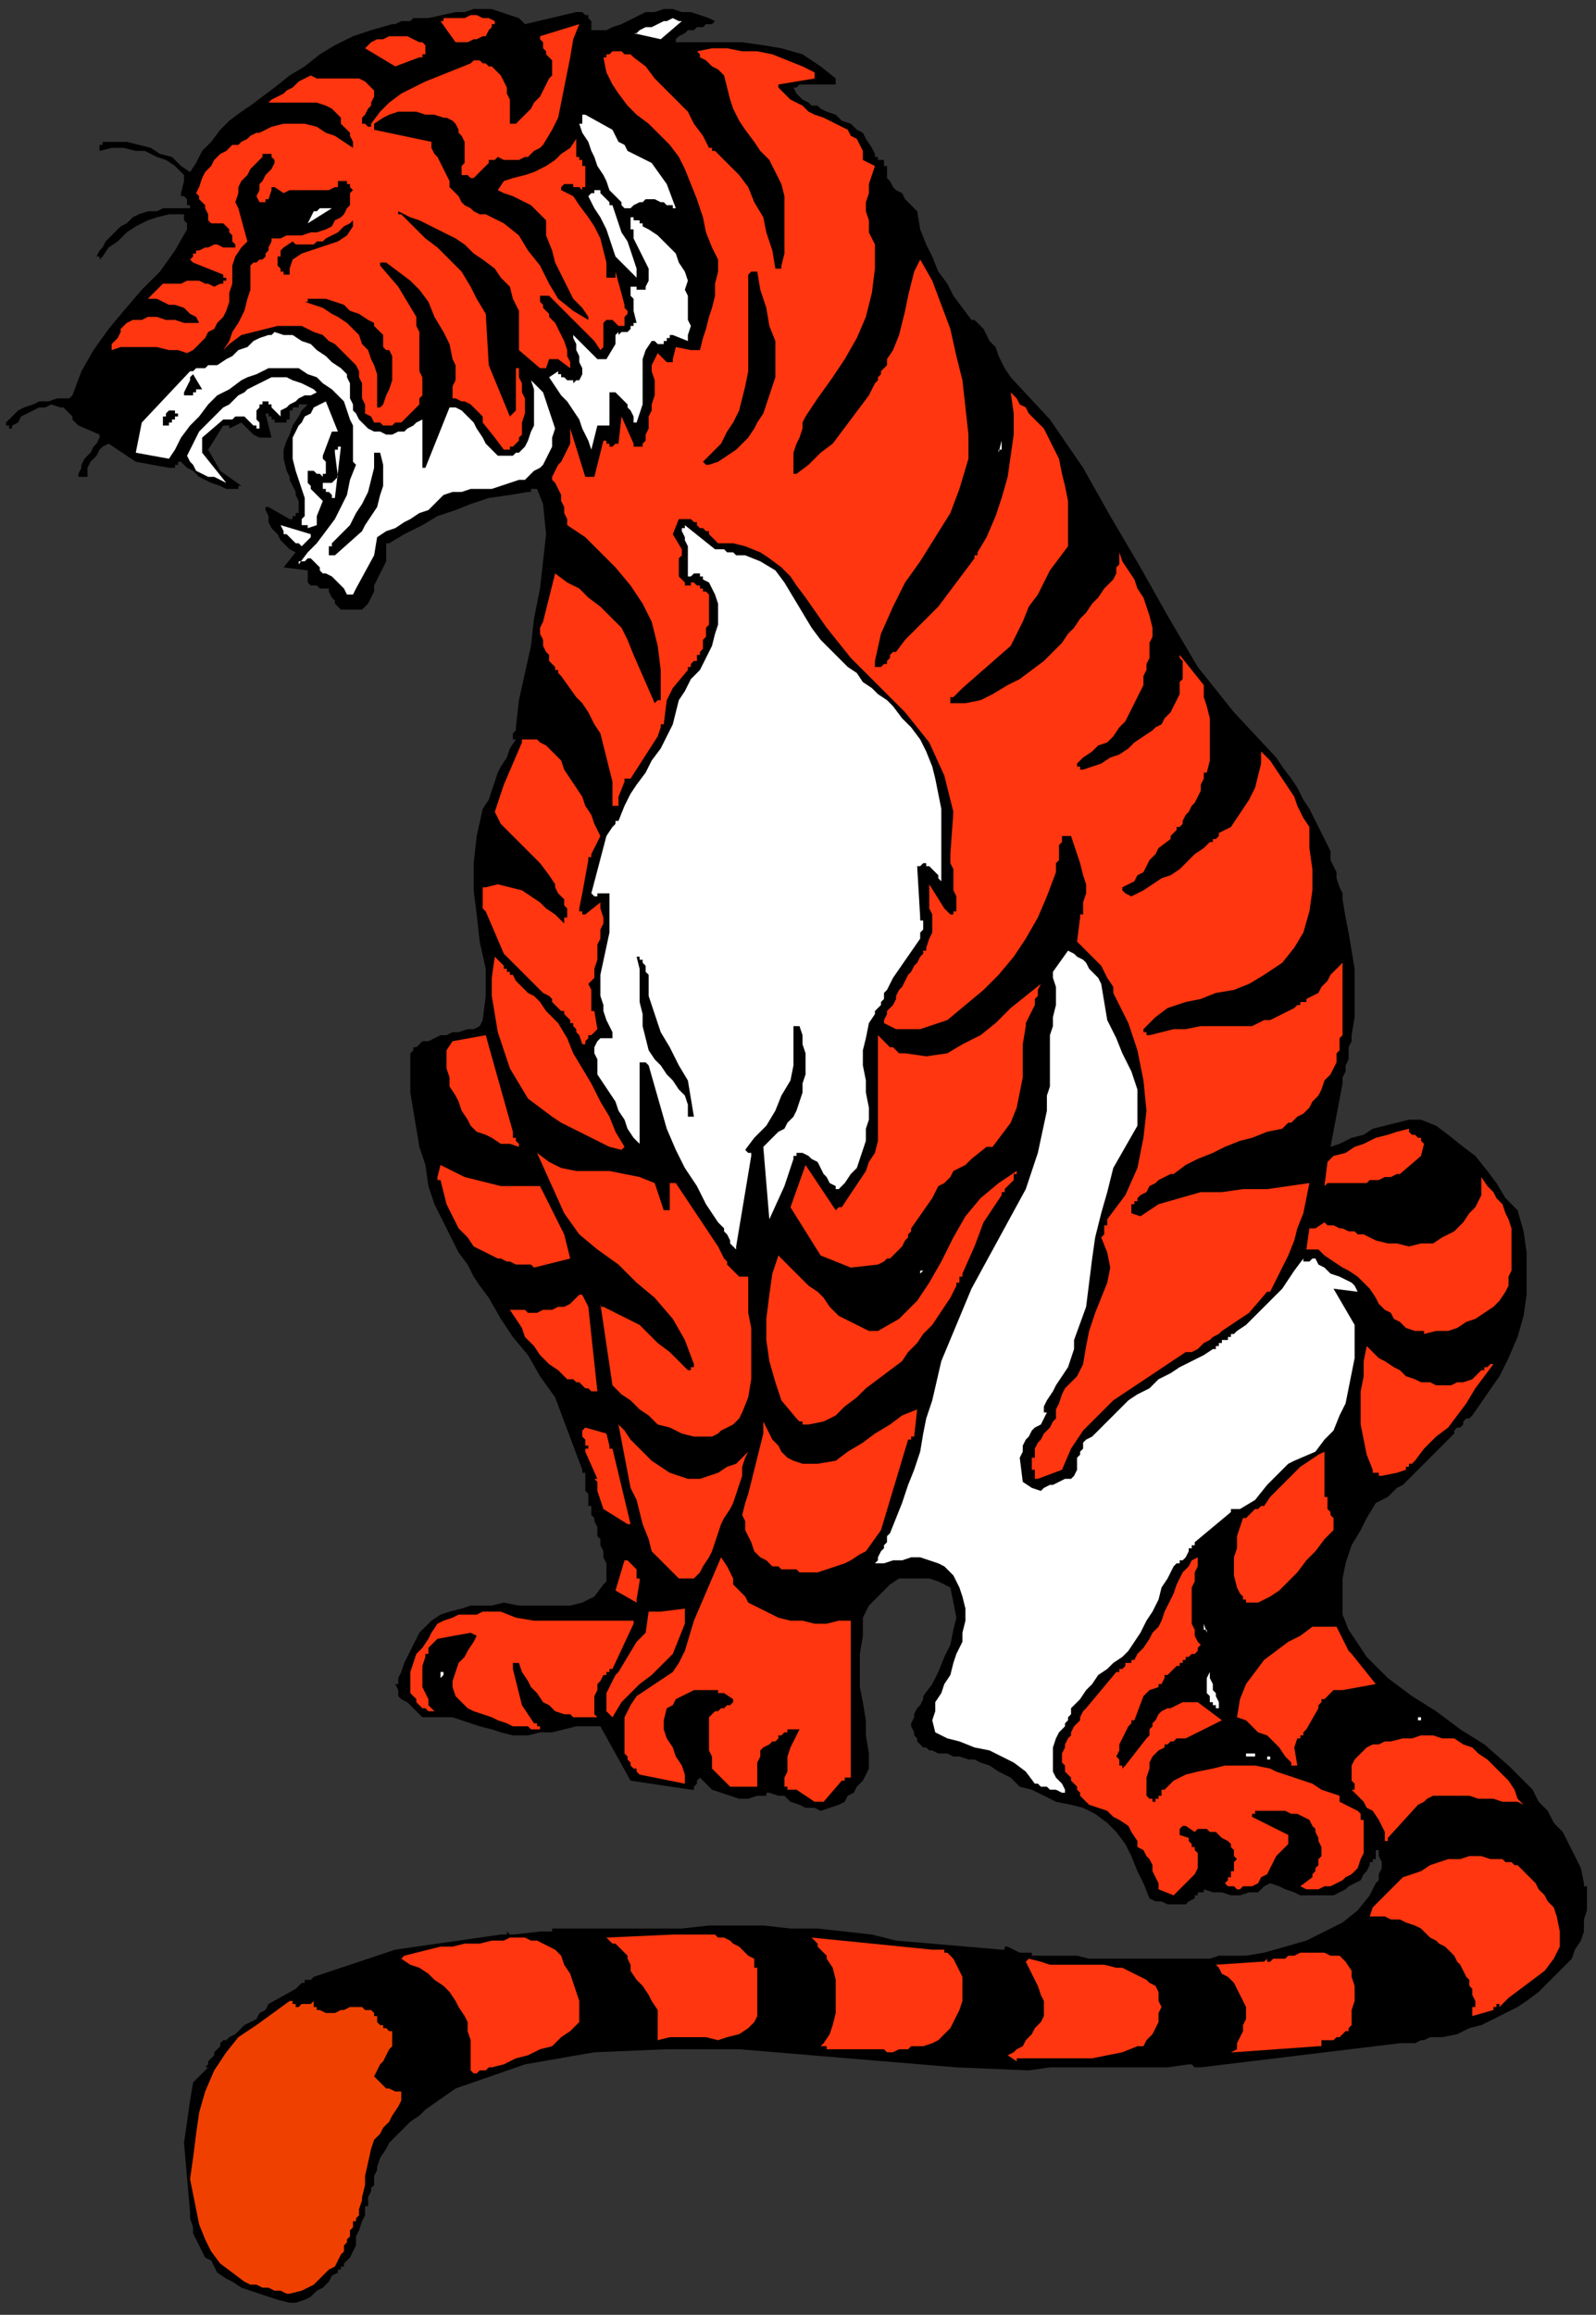 <?xml version="1.0" encoding="UTF-8" standalone="no"?>
<svg
   xmlns:dc="http://purl.org/dc/elements/1.1/"
   xmlns:cc="http://creativecommons.org/ns#"
   xmlns:rdf="http://www.w3.org/1999/02/22-rdf-syntax-ns#"
   xmlns:svg="http://www.w3.org/2000/svg"
   xmlns="http://www.w3.org/2000/svg"
   xmlns:sodipodi="http://sodipodi.sourceforge.net/DTD/sodipodi-0.dtd"
   xmlns:inkscape="http://www.inkscape.org/namespaces/inkscape"
   version="1.0"
   width="139.965mm"
   height="202.935mm"
   id="svg137"
   sodipodi:docname="CCAT009.WMF">
  <rect width="100%" height="100%" fill="#333333" stroke="none"/>
  <sodipodi:namedview
     pagecolor="#ffffff"
     bordercolor="#666666"
     borderopacity="1"
     objecttolerance="10"
     gridtolerance="10"
     guidetolerance="10"
     inkscape:pageopacity="0"
     inkscape:pageshadow="2"
     inkscape:window-width="640"
     inkscape:window-height="480"
     id="namedview139" />
  <defs
     id="defs3">
    <pattern
       id="WMFhbasepattern"
       patternUnits="userSpaceOnUse"
       width="6"
       height="6"
       x="0"
       y="0" />
  </defs>
  <path
     style="fill:none;stroke:none;"
     d="  M 0,0   L 528,0   L 528,766   L 0,766   z "
     id="path5" />
  <path
     style="fill:#000000;fill-rule:evenodd;fill-opacity:1;stroke:none;"
     d="  M 166,641   L 131,646   L 104,655   L 104,655   L 103,656   L 103,656   L 102,656   L 102,656   L 101,656   L 101,657   L 100,657   L 98,659   L 89,664   L 88,666   L 86,667   L 85,669   L 83,670   L 81,671   L 80,672   L 78,674   L 76,675   L 75,676   L 74,676   L 73,677   L 73,678   L 72,679   L 71,680   L 71,681   L 70,682   L 70,682   L 70,682   L 69,683   L 69,683   L 69,684   L 69,684   L 68,685   L 69,685   L 64,690   L 63,696   L 61,710   L 63,733   L 63,734   L 63,734   L 63,734   L 63,734   L 63,734   L 63,735   L 63,735   L 63,735   L 64,738   L 64,740   L 65,742   L 66,744   L 67,746   L 68,748   L 70,749   L 71,751   L 72,753   L 75,755   L 77,756   L 80,758   L 83,759   L 86,760   L 89,761   L 92,762   L 96,763   L 98,763   L 101,762   L 103,761   L 105,759   L 107,758   L 109,756   L 110,754   L 112,753   L 112,752   L 113,752   L 113,752   L 113,752   L 113,751   L 113,751   L 113,751   L 113,751   L 114,751   L 114,750   L 114,750   L 114,750   L 116,748   L 117,746   L 118,744   L 118,741   L 119,739   L 120,736   L 121,734   L 121,732   L 121,731   L 122,731   L 122,731   L 122,730   L 122,730   L 122,729   L 122,729   L 122,729   L 122,728   L 123,726   L 123,725   L 124,724   L 124,722   L 124,721   L 125,719   L 125,718   L 126,715   L 128,712   L 129,710   L 132,707   L 134,705   L 136,703   L 139,701   L 141,699   L 151,692   L 174,684   L 197,680   L 221,679   L 245,679   L 269,681   L 293,683   L 317,685   L 341,686   L 348,685   L 354,685   L 361,685   L 368,685   L 374,685   L 381,685   L 387,685   L 394,684   L 395,684   L 395,684   L 396,685   L 396,685   L 397,685   L 397,685   L 398,685   L 398,685   L 464,677   L 465,677   L 467,677   L 469,677   L 471,676   L 472,676   L 474,675   L 476,675   L 478,675   L 483,674   L 487,672   L 491,671   L 495,669   L 499,667   L 503,665   L 506,663   L 510,660   L 511,659   L 512,658   L 513,657   L 514,656   L 515,655   L 516,654   L 517,653   L 518,652   L 521,649   L 522,646   L 524,643   L 525,640   L 525,636   L 526,633   L 526,629   L 526,625   L 525,625   L 525,625   L 525,625   L 525,624   L 525,624   L 525,624   L 525,624   L 525,624   L 524,619   L 522,615   L 520,611   L 518,607   L 515,604   L 513,600   L 510,597   L 508,593   L 500,585   L 492,578   L 484,573   L 476,567   L 468,562   L 460,556   L 453,549   L 447,540   L 445,535   L 445,529   L 445,523   L 446,518   L 448,512   L 451,507   L 453,503   L 456,498   L 458,497   L 460,496   L 462,494   L 463,493   L 465,492   L 467,490   L 468,489   L 470,487   L 471,486   L 473,484   L 474,483   L 476,481   L 477,480   L 479,478   L 480,477   L 482,475   L 482,474   L 483,473   L 484,473   L 485,472   L 485,471   L 486,470   L 487,470   L 488,469   L 497,456   L 500,450   L 503,443   L 505,436   L 506,429   L 506,422   L 506,415   L 505,408   L 503,401   L 499,397   L 496,392   L 493,388   L 489,383   L 485,380   L 480,376   L 476,373   L 471,371   L 467,371   L 463,372   L 459,373   L 455,374   L 452,376   L 448,377   L 444,379   L 441,380   L 445,359   L 445,357   L 446,355   L 446,353   L 447,351   L 447,349   L 447,347   L 448,345   L 448,343   L 449,337   L 449,332   L 449,326   L 449,321   L 448,315   L 447,309   L 446,304   L 445,298   L 445,296   L 444,294   L 443,291   L 443,289   L 442,287   L 441,285   L 441,282   L 440,280   L 438,276   L 436,272   L 434,268   L 432,265   L 430,261   L 428,258   L 425,254   L 423,251   L 409,236   L 397,221   L 387,204   L 378,188   L 368,171   L 359,155   L 348,139   L 335,125   L 333,122   L 332,120   L 331,118   L 330,115   L 328,113   L 327,111   L 326,109   L 324,107   L 324,107   L 324,107   L 323,106   L 323,106   L 323,106   L 323,106   L 322,106   L 322,106   L 319,102   L 316,98   L 314,94   L 311,90   L 309,85   L 307,81   L 305,76   L 304,70   L 303,69   L 301,67   L 300,66   L 299,64   L 297,63   L 296,62   L 295,60   L 294,59   L 294,55   L 294,55   L 294,55   L 293,55   L 293,54   L 293,54   L 293,53   L 292,53   L 292,53   L 291,53   L 291,52   L 290,52   L 290,51   L 289,49   L 287,46   L 286,44   L 284,43   L 282,41   L 279,40   L 277,38   L 274,37   L 272,36   L 271,35   L 269,35   L 268,34   L 266,33   L 265,32   L 264,31   L 263,29   L 264,29   L 265,28   L 266,28   L 268,28   L 269,28   L 271,28   L 272,28   L 274,28   L 274,28   L 274,28   L 275,28   L 275,28   L 276,28   L 276,28   L 276,28   L 277,28   L 277,28   L 277,28   L 277,28   L 277,27   L 277,27   L 277,27   L 277,27   L 277,26   L 272,22   L 266,18   L 259,16   L 253,15   L 246,14   L 239,14   L 232,14   L 225,14   L 224,14   L 224,14   L 224,13   L 224,13   L 224,13   L 225,12   L 225,12   L 225,12   L 227,11   L 228,10   L 230,10   L 231,9   L 233,9   L 234,8   L 236,8   L 237,7   L 235,6   L 232,5   L 229,4   L 226,4   L 223,3   L 220,3   L 217,4   L 214,4   L 212,5   L 210,6   L 208,7   L 206,8   L 203,9   L 201,10   L 199,10   L 197,10   L 196,10   L 196,10   L 196,9   L 196,8   L 196,8   L 196,7   L 195,6   L 195,6   L 195,5   L 194,5   L 194,5   L 193,4   L 193,4   L 192,4   L 192,4   L 191,4   L 174,8   L 172,6   L 169,5   L 166,4   L 163,3   L 160,3   L 157,3   L 154,4   L 151,4   L 142,6   L 140,6   L 139,6   L 137,6   L 136,7   L 134,7   L 133,7   L 131,8   L 130,8   L 123,10   L 117,12   L 111,15   L 106,18   L 101,22   L 96,25   L 91,29   L 87,32   L 83,35   L 80,37   L 76,40   L 73,43   L 70,47   L 67,50   L 65,54   L 63,57   L 60,55   L 57,52   L 53,51   L 50,49   L 46,48   L 42,47   L 38,47   L 34,47   L 34,47   L 34,48   L 33,48   L 33,48   L 33,48   L 33,48   L 33,48   L 33,48   L 33,49   L 33,49   L 33,49   L 33,49   L 33,49   L 33,50   L 37,49   L 41,49   L 45,50   L 48,50   L 52,52   L 55,53   L 58,55   L 61,58   L 61,58   L 61,59   L 61,59   L 61,59   L 61,59   L 61,60   L 61,60   L 61,60   L 60,64   L 60,64   L 60,64   L 60,65   L 60,65   L 61,65   L 61,65   L 61,65   L 61,65   L 62,66   L 62,66   L 62,66   L 62,67   L 62,68   L 63,68   L 63,69   L 62,69   L 60,69   L 57,69   L 54,69   L 52,70   L 49,70   L 46,71   L 44,72   L 42,74   L 40,75   L 39,76   L 37,78   L 36,79   L 35,80   L 34,82   L 33,83   L 32,85   L 32,85   L 33,85   L 33,86   L 33,86   L 33,86   L 33,86   L 34,85   L 34,85   L 36,82   L 39,80   L 42,77   L 45,75   L 49,73   L 52,72   L 56,71   L 60,71   L 61,71   L 61,72   L 61,73   L 61,73   L 62,74   L 62,75   L 62,76   L 62,76   L 58,83   L 53,90   L 47,96   L 41,103   L 36,109   L 31,116   L 27,123   L 24,131   L 23,132   L 23,132   L 23,132   L 23,132   L 22,132   L 22,132   L 22,132   L 22,132   L 19,132   L 16,133   L 13,133   L 11,134   L 8,135   L 6,136   L 4,138   L 2,140   L 2,141   L 2,141   L 2,141   L 2,141   L 3,141   L 3,142   L 3,142   L 3,142   L 3,142   L 4,142   L 4,141   L 4,141   L 6,140   L 7,138   L 9,137   L 11,136   L 13,135   L 15,135   L 17,134   L 20,135   L 21,135   L 22,136   L 23,137   L 24,138   L 24,139   L 25,140   L 25,140   L 26,141   L 33,144   L 33,144   L 33,145   L 33,145   L 33,145   L 33,145   L 33,145   L 32,147   L 31,148   L 30,150   L 29,151   L 28,152   L 27,154   L 27,155   L 26,157   L 26,157   L 26,157   L 26,158   L 26,158   L 27,158   L 27,158   L 27,158   L 27,158   L 28,158   L 28,158   L 28,158   L 28,158   L 29,158   L 29,158   L 29,157   L 29,155   L 30,153   L 31,152   L 32,151   L 33,149   L 34,148   L 36,147   L 45,153   L 56,155   L 57,155   L 57,155   L 58,155   L 58,154   L 59,154   L 59,154   L 59,153   L 60,153   L 62,155   L 64,156   L 66,158   L 68,159   L 70,160   L 73,161   L 75,162   L 78,162   L 79,162   L 79,161   L 79,161   L 79,161   L 80,161   L 80,161   L 73,156   L 69,149   L 74,141   L 74,141   L 75,141   L 75,141   L 75,141   L 75,141   L 76,141   L 76,142   L 76,142   L 80,140   L 81,141   L 82,142   L 83,143   L 84,144   L 86,145   L 87,145   L 89,145   L 90,145   L 88,137   L 88,137   L 88,137   L 88,137   L 88,137   L 88,137   L 89,137   L 89,137   L 89,138   L 90,138   L 90,139   L 91,139   L 91,140   L 92,140   L 93,140   L 93,140   L 93,140   L 93,140   L 93,140   L 94,140   L 94,140   L 94,140   L 94,140   L 95,140   L 95,139   L 95,139   L 96,139   L 96,138   L 96,138   L 96,137   L 96,136   L 97,136   L 97,135   L 98,135   L 99,135   L 99,134   L 100,134   L 101,134   L 102,134   L 100,136   L 99,138   L 97,141   L 96,144   L 95,146   L 94,149   L 94,152   L 95,156   L 96,158   L 96,159   L 97,161   L 98,163   L 98,164   L 99,166   L 99,168   L 99,169   L 99,170   L 98,170   L 98,171   L 98,171   L 97,171   L 97,172   L 97,172   L 96,172   L 89,168   L 89,168   L 89,168   L 88,168   L 88,169   L 89,171   L 89,173   L 90,175   L 92,177   L 93,179   L 94,180   L 96,182   L 98,183   L 94,188   L 102,189   L 102,193   L 102,193   L 103,194   L 104,194   L 105,194   L 106,195   L 107,195   L 108,195   L 109,195   L 109,196   L 110,198   L 111,199   L 111,200   L 112,201   L 113,202   L 115,202   L 116,202   L 117,202   L 118,202   L 118,202   L 119,202   L 119,202   L 120,202   L 120,202   L 121,201   L 122,200   L 123,198   L 124,196   L 124,194   L 125,192   L 126,190   L 127,188   L 128,186   L 128,185   L 128,184   L 128,183   L 128,182   L 128,182   L 128,181   L 128,180   L 129,180   L 134,177   L 140,174   L 145,171   L 151,169   L 156,167   L 162,165   L 169,164   L 175,163   L 176,163   L 176,162   L 176,162   L 176,162   L 177,162   L 177,162   L 177,162   L 177,162   L 177,162   L 177,162   L 178,162   L 178,162   L 178,162   L 178,162   L 180,167   L 181,177   L 180,186   L 179,195   L 177,205   L 176,214   L 174,223   L 172,232   L 171,241   L 171,242   L 171,242   L 170,243   L 170,243   L 170,244   L 170,244   L 170,245   L 171,245   L 169,248   L 168,251   L 166,254   L 165,256   L 164,259   L 163,262   L 162,265   L 160,268   L 158,277   L 157,286   L 157,295   L 158,303   L 159,312   L 161,321   L 161,330   L 160,338   L 159,340   L 157,341   L 155,341   L 152,342   L 150,342   L 148,343   L 146,343   L 144,344   L 142,345   L 141,345   L 140,345   L 139,346   L 138,347   L 137,347   L 137,348   L 136,349   L 136,356   L 136,362   L 137,368   L 138,374   L 139,380   L 141,386   L 142,393   L 144,399   L 146,403   L 148,407   L 150,411   L 152,415   L 155,419   L 157,423   L 159,426   L 162,430   L 166,437   L 170,443   L 175,449   L 179,456   L 184,463   L 187,471   L 190,479   L 193,487   L 193,487   L 193,488   L 193,488   L 193,488   L 194,488   L 194,488   L 194,488   L 194,488   L 194,491   L 194,492   L 194,492   L 194,493   L 194,493   L 194,494   L 194,494   L 195,495   L 195,496   L 195,496   L 195,496   L 195,497   L 195,497   L 195,498   L 195,498   L 195,499   L 196,499   L 196,500   L 196,502   L 197,503   L 197,504   L 198,506   L 198,507   L 198,509   L 199,510   L 199,512   L 200,514   L 200,516   L 201,518   L 201,520   L 201,522   L 201,524   L 200,525   L 197,529   L 193,531   L 189,532   L 185,532   L 181,532   L 176,532   L 172,532   L 167,531   L 163,532   L 160,532   L 156,532   L 153,533   L 149,534   L 146,535   L 143,537   L 141,539   L 139,541   L 138,543   L 137,545   L 136,547   L 135,549   L 134,551   L 133,554   L 132,556   L 132,556   L 132,557   L 132,557   L 132,557   L 132,558   L 132,558   L 132,558   L 131,558   L 132,560   L 132,562   L 133,563   L 135,564   L 136,565   L 137,566   L 139,568   L 140,569   L 143,569   L 147,569   L 150,569   L 153,570   L 156,571   L 159,572   L 163,573   L 166,574   L 170,575   L 175,575   L 179,574   L 183,574   L 187,573   L 191,572   L 195,572   L 199,572   L 209,590   L 229,593   L 230,593   L 230,593   L 230,592   L 231,591   L 231,591   L 231,590   L 231,590   L 232,589   L 234,591   L 236,593   L 239,594   L 242,595   L 245,596   L 248,596   L 251,595   L 254,595   L 254,594   L 254,594   L 255,594   L 255,594   L 255,594   L 255,594   L 255,594   L 255,594   L 258,595   L 260,595   L 262,597   L 265,598   L 267,599   L 270,599   L 272,600   L 275,599   L 278,598   L 280,597   L 281,595   L 283,594   L 284,592   L 286,590   L 287,588   L 288,586   L 288,581   L 287,575   L 287,570   L 286,564   L 285,559   L 285,553   L 285,548   L 286,542   L 286,539   L 286,536   L 287,534   L 288,532   L 290,530   L 292,528   L 294,526   L 295,525   L 298,523   L 301,523   L 303,523   L 306,523   L 308,523   L 311,524   L 313,525   L 315,526   L 316,531   L 317,536   L 316,540   L 315,545   L 313,549   L 311,554   L 309,558   L 306,562   L 306,563   L 305,565   L 304,566   L 303,568   L 303,569   L 302,571   L 302,572   L 303,574   L 303,575   L 304,576   L 304,577   L 305,578   L 306,579   L 307,579   L 308,580   L 309,580   L 311,581   L 314,581   L 316,582   L 318,582   L 321,583   L 323,583   L 325,584   L 328,585   L 331,587   L 335,589   L 338,592   L 342,593   L 346,595   L 350,597   L 355,598   L 359,599   L 363,601   L 367,604   L 370,607   L 373,611   L 375,615   L 377,620   L 379,624   L 381,629   L 383,630   L 385,630   L 387,631   L 389,631   L 391,631   L 393,631   L 394,630   L 396,629   L 396,628   L 397,628   L 397,628   L 397,627   L 398,627   L 398,627   L 399,627   L 399,626   L 402,627   L 405,627   L 408,628   L 411,628   L 414,627   L 417,627   L 419,625   L 421,624   L 424,625   L 426,626   L 429,627   L 431,628   L 434,628   L 437,628   L 439,628   L 442,628   L 444,627   L 446,626   L 447,625   L 449,624   L 451,623   L 452,621   L 453,620   L 454,618   L 454,618   L 454,617   L 455,617   L 455,617   L 455,616   L 455,616   L 456,616   L 456,615   L 456,615   L 456,615   L 456,615   L 456,615   L 456,614   L 456,614   L 456,614   L 456,613   L 456,613   L 456,613   L 456,613   L 456,613   L 456,613   L 456,613   L 457,613   L 457,613   L 457,615   L 458,617   L 458,619   L 457,621   L 457,623   L 456,624   L 455,626   L 454,628   L 450,633   L 445,637   L 439,640   L 433,643   L 426,645   L 419,647   L 413,648   L 407,648   L 404,648   L 401,649   L 398,649   L 395,649   L 392,649   L 390,649   L 387,649   L 384,649   L 379,649   L 375,649   L 370,649   L 366,649   L 361,649   L 357,648   L 352,648   L 347,648   L 347,648   L 346,648   L 345,648   L 345,648   L 344,648   L 344,648   L 343,648   L 343,648   L 343,648   L 342,648   L 342,648   L 342,648   L 342,648   L 342,647   L 342,647   L 341,647   L 341,647   L 341,647   L 340,647   L 340,647   L 339,647   L 339,647   L 338,647   L 338,647   L 334,645   L 333,645   L 333,645   L 333,646   L 333,646   L 332,646   L 332,646   L 332,646   L 332,646   L 297,643   L 289,641   L 280,640   L 271,639   L 262,639   L 253,638   L 244,638   L 235,638   L 226,639   L 225,639   L 224,639   L 223,639   L 222,639   L 221,639   L 220,639   L 219,639   L 218,639   L 217,639   L 217,639   L 216,639   L 215,639   L 214,639   L 214,639   L 213,639   L 212,639   L 186,639   L 186,639   L 186,639   L 185,639   L 185,639   L 185,639   L 184,639   L 184,639   L 183,639   L 183,639   L 183,640   L 183,640   L 183,640   L 183,640   L 182,640   L 182,640   L 182,640   L 182,640   L 181,640   L 181,640   L 181,640   L 181,640   L 181,640   L 179,640   L 170,641   L 169,641   L 169,641   L 169,641   L 168,640   L 168,640   L 168,641   L 167,641   L 167,641   L 167,641   L 167,641   L 167,641   L 167,641   L 166,641   L 166,641   L 166,641   L 166,641  z "
     id="path7" />
  <path
     style="fill:#ff360f;fill-rule:evenodd;fill-opacity:1;stroke:none;"
     d="  M 167,643   L 169,642   L 172,642   L 174,642   L 176,643   L 178,643   L 180,644   L 182,645   L 184,646   L 186,648   L 187,651   L 189,654   L 190,657   L 191,660   L 192,663   L 192,667   L 192,670   L 189,673   L 186,675   L 183,678   L 179,679   L 175,681   L 171,682   L 167,684   L 163,685   L 162,685   L 161,686   L 160,686   L 160,686   L 159,686   L 158,687   L 157,687   L 156,686   L 156,684   L 156,681   L 156,679   L 156,676   L 155,673   L 155,670   L 154,668   L 152,665   L 151,663   L 149,660   L 147,658   L 144,656   L 142,654   L 139,652   L 136,651   L 133,649   L 133,649   L 133,649   L 133,649   L 134,648   L 134,648   L 134,648   L 138,647   L 142,646   L 146,645   L 150,645   L 154,644   L 159,644   L 163,643   L 167,643  z "
     id="path9" />
  <path
     style="fill:#f04000;fill-rule:evenodd;fill-opacity:1;stroke:none;"
     d="  M 96,760   L 100,759   L 102,758   L 104,757   L 106,755   L 107,754   L 109,752   L 111,751   L 112,749   L 113,747   L 114,746   L 114,745   L 114,744   L 115,743   L 115,742   L 115,742   L 116,741   L 116,740   L 116,739   L 117,738   L 117,737   L 117,736   L 118,736   L 118,735   L 119,734   L 119,733   L 119,733   L 119,733   L 119,733   L 119,732   L 119,732   L 119,732   L 119,732   L 119,732   L 120,729   L 120,729   L 120,729   L 120,729   L 120,729   L 120,728   L 120,728   L 120,728   L 120,728   L 121,724   L 121,724   L 121,723   L 121,723   L 121,722   L 121,722   L 121,722   L 121,721   L 121,721   L 123,712   L 124,709   L 126,707   L 127,705   L 129,703   L 130,701   L 132,698   L 133,696   L 133,693   L 132,693   L 131,693   L 129,692   L 128,692   L 127,691   L 126,690   L 125,689   L 124,688   L 125,686   L 126,684   L 127,683   L 128,681   L 129,679   L 130,678   L 130,676   L 130,674   L 130,673   L 129,673   L 128,672   L 127,672   L 127,671   L 126,671   L 125,670   L 125,669   L 125,668   L 124,668   L 124,667   L 123,666   L 122,666   L 122,666   L 121,666   L 120,665   L 118,665   L 116,665   L 114,666   L 113,666   L 111,667   L 109,667   L 108,667   L 106,666   L 106,666   L 105,666   L 105,665   L 105,665   L 104,665   L 104,664   L 104,664   L 104,663   L 103,664   L 103,664   L 102,664   L 101,664   L 101,664   L 100,664   L 99,665   L 98,665   L 98,665   L 98,664   L 98,664   L 97,664   L 97,664   L 97,663   L 97,663   L 96,663   L 85,671   L 79,675   L 75,680   L 71,686   L 68,693   L 66,700   L 65,707   L 64,715   L 63,722   L 64,727   L 65,732   L 66,737   L 68,742   L 70,746   L 73,750   L 77,753   L 81,756   L 83,757   L 85,757   L 87,758   L 89,758   L 91,759   L 93,759   L 95,760   L 96,760  z "
     id="path11" />
  <path
     style="fill:#ff360f;fill-rule:evenodd;fill-opacity:1;stroke:none;"
     d="  M 337,682   L 342,682   L 347,682   L 352,682   L 357,682   L 362,682   L 367,681   L 372,680   L 377,678   L 377,678   L 378,678   L 378,678   L 378,678   L 378,678   L 379,678   L 379,678   L 379,678   L 380,676   L 382,674   L 383,672   L 384,670   L 384,667   L 385,665   L 384,663   L 384,660   L 383,658   L 381,657   L 380,656   L 378,655   L 376,654   L 374,653   L 372,652   L 370,652   L 366,651   L 363,651   L 359,651   L 355,651   L 352,651   L 348,651   L 345,650   L 341,649   L 341,649   L 341,649   L 341,649   L 340,650   L 341,652   L 342,654   L 343,656   L 344,658   L 345,661   L 346,663   L 346,666   L 346,668   L 345,670   L 343,672   L 342,674   L 340,676   L 339,678   L 337,679   L 336,680   L 334,681   L 337,683   L 337,683   L 337,682   L 337,682   L 337,682  z "
     id="path13" />
  <path
     style="fill:#ff360f;fill-rule:evenodd;fill-opacity:1;stroke:none;"
     d="  M 293,679   L 294,680   L 296,680   L 298,679   L 299,679   L 301,679   L 302,678   L 304,678   L 306,678   L 309,677   L 311,676   L 313,674   L 315,672   L 316,670   L 317,668   L 318,666   L 319,663   L 319,661   L 319,659   L 319,657   L 319,655   L 318,653   L 317,651   L 316,649   L 315,648   L 315,648   L 314,647   L 314,647   L 314,647   L 313,647   L 313,647   L 313,647   L 313,646   L 309,646   L 269,642   L 270,643   L 270,643   L 271,644   L 271,645   L 272,646   L 273,647   L 274,648   L 274,649   L 276,652   L 277,656   L 277,660   L 277,664   L 277,667   L 276,671   L 275,674   L 273,677   L 272,678   L 273,678   L 273,678   L 273,678   L 273,678   L 273,678   L 274,678   L 274,679   L 293,679  z "
     id="path15" />
  <path
     style="fill:#ff360f;fill-rule:evenodd;fill-opacity:1;stroke:none;"
     d="  M 409,680   L 437,678   L 437,678   L 437,678   L 437,678   L 438,678   L 438,677   L 438,677   L 438,677   L 438,676   L 438,676   L 439,676   L 439,676   L 440,676   L 440,676   L 441,676   L 441,676   L 442,676   L 443,675   L 444,675   L 445,674   L 446,673   L 447,673   L 447,672   L 448,671   L 448,669   L 448,666   L 449,663   L 449,661   L 449,658   L 448,655   L 448,653   L 446,650   L 445,649   L 444,648   L 444,648   L 444,648   L 444,648   L 443,648   L 443,648   L 443,648   L 443,648   L 441,648   L 439,647   L 437,647   L 435,647   L 433,647   L 431,647   L 429,648   L 427,648   L 426,649   L 425,649   L 424,649   L 423,649   L 422,649   L 422,649   L 421,650   L 420,650   L 420,649   L 420,649   L 420,649   L 419,650   L 419,650   L 419,650   L 418,650   L 418,650   L 403,651   L 404,652   L 405,654   L 407,655   L 409,657   L 410,659   L 411,661   L 412,663   L 413,665   L 413,667   L 413,669   L 412,671   L 412,673   L 411,675   L 410,677   L 410,679   L 408,680   L 408,680   L 409,680   L 409,680   L 409,680  z "
     id="path17" />
  <path
     style="fill:#ff360f;fill-rule:evenodd;fill-opacity:1;stroke:none;"
     d="  M 218,676   L 222,675   L 226,675   L 230,675   L 234,675   L 238,676   L 241,675   L 245,674   L 248,672   L 250,670   L 251,668   L 251,666   L 251,663   L 251,660   L 251,657   L 251,655   L 251,652   L 250,652   L 250,651   L 250,651   L 250,650   L 250,650   L 250,650   L 250,649   L 250,649   L 248,648   L 247,647   L 245,645   L 243,644   L 242,643   L 240,642   L 238,642   L 237,641   L 235,641   L 233,641   L 231,641   L 229,641   L 228,641   L 226,641   L 224,641   L 223,641   L 201,642   L 202,643   L 203,644   L 204,644   L 205,645   L 207,647   L 208,648   L 208,649   L 209,651   L 209,651   L 209,652   L 209,652   L 209,652   L 209,653   L 209,653   L 209,653   L 209,653   L 211,656   L 213,658   L 215,661   L 216,663   L 218,666   L 218,669   L 218,672   L 218,676   L 218,676   L 218,676   L 218,676   L 218,676  z "
     id="path19" />
  <path
     style="fill:#ff360f;fill-rule:evenodd;fill-opacity:1;stroke:none;"
     d="  M 488,668   L 495,666   L 495,665   L 495,665   L 496,665   L 496,665   L 496,664   L 496,664   L 497,664   L 497,665   L 500,662   L 504,659   L 508,656   L 512,653   L 515,649   L 517,645   L 517,640   L 516,635   L 515,632   L 513,630   L 512,628   L 510,626   L 509,624   L 507,622   L 505,620   L 503,618   L 502,618   L 501,617   L 500,617   L 500,617   L 499,617   L 498,616   L 498,616   L 497,616   L 494,616   L 491,615   L 487,615   L 484,616   L 480,616   L 477,617   L 474,618   L 471,620   L 468,621   L 465,622   L 463,624   L 461,626   L 459,628   L 457,630   L 455,632   L 454,635   L 456,635   L 459,635   L 461,636   L 464,636   L 466,637   L 469,638   L 471,639   L 473,641   L 474,642   L 476,643   L 477,644   L 479,645   L 480,646   L 481,647   L 482,648   L 483,650   L 484,651   L 485,653   L 486,655   L 487,656   L 487,658   L 488,659   L 488,661   L 489,663   L 489,663   L 489,664   L 489,665   L 488,665   L 488,666   L 488,666   L 488,667   L 488,667   L 488,667   L 488,668   L 488,668   L 488,668  z "
     id="path21" />
  <path
     style="fill:#ff360f;fill-rule:evenodd;fill-opacity:1;stroke:none;"
     d="  M 389,628   L 391,626   L 392,625   L 393,624   L 395,622   L 396,621   L 397,619   L 397,617   L 397,615   L 397,614   L 396,613   L 396,612   L 395,612   L 395,611   L 395,611   L 394,610   L 394,609   L 391,608   L 391,607   L 391,607   L 391,607   L 391,606   L 391,606   L 391,606   L 391,606   L 391,606   L 392,605   L 392,605   L 392,605   L 393,605   L 396,607   L 397,606   L 398,606   L 400,606   L 401,607   L 402,607   L 403,607   L 404,608   L 405,609   L 407,610   L 408,611   L 408,612   L 409,613   L 409,615   L 410,616   L 409,617   L 409,619   L 409,620   L 408,620   L 408,621   L 408,622   L 407,622   L 407,623   L 406,624   L 406,624   L 407,625   L 408,625   L 409,625   L 410,626   L 411,626   L 412,625   L 413,625   L 415,625   L 417,624   L 418,622   L 420,621   L 421,619   L 422,617   L 423,615   L 425,613   L 427,611   L 427,608   L 415,602   L 415,602   L 415,602   L 415,601   L 416,601   L 416,601   L 416,601   L 416,601   L 416,600   L 418,600   L 420,600   L 422,600   L 424,600   L 426,600   L 428,601   L 430,601   L 432,602   L 434,603   L 435,605   L 436,606   L 436,607   L 437,609   L 437,610   L 438,612   L 438,613   L 438,615   L 437,616   L 437,617   L 437,618   L 436,619   L 436,620   L 435,621   L 435,622   L 431,625   L 433,626   L 435,626   L 437,626   L 439,625   L 441,625   L 443,624   L 445,623   L 446,622   L 448,621   L 450,619   L 451,616   L 452,614   L 452,612   L 452,609   L 452,607   L 452,604   L 452,604   L 452,603   L 451,603   L 451,602   L 451,602   L 451,601   L 451,601   L 450,600   L 444,597   L 444,597   L 444,597   L 444,597   L 444,596   L 444,596   L 444,596   L 444,596   L 444,595   L 441,594   L 438,593   L 435,591   L 432,590   L 429,589   L 426,588   L 423,587   L 421,586   L 416,585   L 411,585   L 406,585   L 402,586   L 397,587   L 393,588   L 389,590   L 386,593   L 385,593   L 385,594   L 385,594   L 385,595   L 384,595   L 384,596   L 384,596   L 383,596   L 383,597   L 383,597   L 382,597   L 382,596   L 381,596   L 381,596   L 381,596   L 380,595   L 380,593   L 380,591   L 380,589   L 381,586   L 381,584   L 382,582   L 384,580   L 386,579   L 386,578   L 387,578   L 388,577   L 389,577   L 390,576   L 391,576   L 392,576   L 393,576   L 405,570   L 397,564   L 393,564   L 392,564   L 390,565   L 388,566   L 387,566   L 385,567   L 384,568   L 383,570   L 382,571   L 382,572   L 381,573   L 381,573   L 381,574   L 381,575   L 381,575   L 380,576   L 380,576   L 373,585   L 373,585   L 373,585   L 372,586   L 372,586   L 372,586   L 372,585   L 371,585   L 371,585   L 371,583   L 370,582   L 371,580   L 371,578   L 372,576   L 373,574   L 374,572   L 375,571   L 375,570   L 375,570   L 375,570   L 375,570   L 376,570   L 376,570   L 379,562   L 381,560   L 384,559   L 384,559   L 384,559   L 384,559   L 384,558   L 384,558   L 384,558   L 385,558   L 385,558   L 386,556   L 386,555   L 387,555   L 388,554   L 389,553   L 389,553   L 390,552   L 391,552   L 391,551   L 391,551   L 391,551   L 392,551   L 392,551   L 392,551   L 392,551   L 392,550   L 393,550   L 393,549   L 394,549   L 395,548   L 396,548   L 397,547   L 397,546   L 398,545   L 397,544   L 396,542   L 396,540   L 395,538   L 395,536   L 395,534   L 395,532   L 395,530   L 395,528   L 395,526   L 396,524   L 396,522   L 396,521   L 397,519   L 397,517   L 397,516   L 395,517   L 394,519   L 392,521   L 391,523   L 390,525   L 389,528   L 388,530   L 387,532   L 386,534   L 385,537   L 384,539   L 382,541   L 381,543   L 379,546   L 377,548   L 376,550   L 375,550   L 375,550   L 375,550   L 375,551   L 375,551   L 374,551   L 374,551   L 374,551   L 373,551   L 373,552   L 373,552   L 372,553   L 371,553   L 371,554   L 370,554   L 370,554   L 360,566   L 359,567   L 358,569   L 358,570   L 357,571   L 356,572   L 355,574   L 355,575   L 354,576   L 353,578   L 353,579   L 352,581   L 352,582   L 352,584   L 353,585   L 353,587   L 354,588   L 355,589   L 355,590   L 356,591   L 357,592   L 357,593   L 358,594   L 358,595   L 359,596   L 361,598   L 364,599   L 367,600   L 369,602   L 371,603   L 374,605   L 375,607   L 377,610   L 377,610   L 377,611   L 377,611   L 377,611   L 377,612   L 377,612   L 377,612   L 377,612   L 379,613   L 380,615   L 381,616   L 382,618   L 382,620   L 383,622   L 384,624   L 384,626   L 389,628   L 389,628   L 389,628   L 389,628   L 389,628  z "
     id="path23" />
  <path
     style="fill:#ff360f;fill-rule:evenodd;fill-opacity:1;stroke:none;"
     d="  M 460,609   L 470,598   L 472,597   L 473,596   L 475,595   L 477,595   L 479,595   L 481,595   L 483,595   L 485,595   L 487,595   L 490,596   L 493,596   L 495,596   L 498,597   L 500,597   L 503,597   L 505,598   L 503,596   L 502,593   L 500,590   L 498,588   L 495,585   L 493,583   L 490,581   L 488,579   L 485,578   L 482,576   L 478,576   L 475,575   L 471,575   L 468,576   L 465,576   L 461,577   L 459,577   L 457,578   L 455,578   L 453,579   L 452,580   L 450,582   L 449,583   L 448,585   L 448,586   L 448,586   L 448,587   L 448,588   L 448,589   L 448,590   L 449,591   L 449,591   L 449,592   L 449,592   L 449,592   L 449,592   L 449,593   L 449,593   L 448,593   L 448,593   L 450,595   L 452,597   L 453,599   L 455,600   L 457,603   L 458,605   L 459,607   L 459,610   L 459,610   L 460,610   L 460,610   L 460,609  z "
     id="path25" />
  <path
     style="fill:#ff360f;fill-rule:evenodd;fill-opacity:1;stroke:none;"
     d="  M 270,597   L 273,597   L 279,590   L 279,590   L 280,590   L 280,589   L 281,589   L 281,589   L 281,589   L 282,589   L 282,589   L 282,560   L 282,537   L 278,537   L 274,538   L 270,538   L 266,537   L 262,537   L 258,536   L 254,534   L 250,532   L 248,531   L 247,529   L 246,528   L 244,526   L 243,525   L 243,523   L 242,521   L 241,519   L 239,516   L 230,537   L 227,547   L 225,551   L 223,554   L 220,556   L 217,558   L 214,560   L 211,562   L 209,565   L 207,569   L 207,570   L 207,572   L 207,574   L 207,575   L 207,577   L 207,578   L 207,580   L 207,581   L 208,582   L 208,583   L 209,584   L 209,585   L 210,586   L 211,586   L 211,587   L 212,588   L 227,591   L 227,588   L 226,585   L 224,582   L 223,579   L 221,576   L 220,573   L 220,570   L 221,566   L 223,565   L 224,563   L 226,562   L 228,561   L 230,560   L 232,560   L 234,560   L 236,560   L 237,560   L 238,560   L 238,561   L 239,561   L 239,561   L 239,561   L 240,561   L 240,561   L 243,563   L 243,563   L 243,564   L 243,564   L 243,564   L 242,565   L 241,565   L 240,566   L 239,566   L 238,567   L 237,567   L 236,568   L 235,569   L 235,572   L 235,574   L 235,576   L 235,578   L 235,580   L 236,582   L 236,584   L 236,586   L 242,592   L 251,592   L 251,590   L 251,588   L 251,586   L 251,584   L 252,582   L 252,580   L 253,579   L 255,578   L 256,577   L 256,577   L 257,577   L 257,577   L 258,576   L 258,576   L 258,576   L 258,575   L 259,575   L 260,574   L 261,574   L 261,573   L 262,573   L 263,573   L 264,573   L 265,573   L 264,575   L 263,577   L 262,579   L 261,582   L 261,584   L 261,587   L 260,589   L 260,592   L 261,592   L 261,593   L 261,593   L 262,593   L 262,593   L 263,593   L 263,593   L 264,593   L 270,597  z "
     id="path27" />
  <path
     style="fill:#ffffff;fill-rule:evenodd;fill-opacity:1;stroke:none;"
     d="  M 353,594   L 353,594   L 353,594   L 353,593   L 353,593   L 352,591   L 350,589   L 349,587   L 349,584   L 349,581   L 349,579   L 350,576   L 351,574   L 352,573   L 353,572   L 353,571   L 354,570   L 354,569   L 355,568   L 355,566   L 356,565   L 358,563   L 360,560   L 362,558   L 364,555   L 367,553   L 369,551   L 372,549   L 374,547   L 376,544   L 378,541   L 380,537   L 382,534   L 384,530   L 385,526   L 387,523   L 389,519   L 389,519   L 390,518   L 390,518   L 391,518   L 391,517   L 392,517   L 392,517   L 393,516   L 394,514   L 394,513   L 395,513   L 395,513   L 395,512   L 396,512   L 396,511   L 396,511   L 396,511   L 408,501   L 408,500   L 409,500   L 409,500   L 409,500   L 410,500   L 410,500   L 410,500   L 411,500   L 416,497   L 420,492   L 421,491   L 422,490   L 423,489   L 424,488   L 425,487   L 426,486   L 427,485   L 429,484   L 436,481   L 439,477   L 442,474   L 444,469   L 446,465   L 447,460   L 448,455   L 449,450   L 449,445   L 449,445   L 449,444   L 449,444   L 449,444   L 449,444   L 449,443   L 449,443   L 449,443   L 449,439   L 442,427   L 450,428   L 449,426   L 448,425   L 446,424   L 444,423   L 441,422   L 439,420   L 437,419   L 436,417   L 436,417   L 435,417   L 434,418   L 434,418   L 433,418   L 433,418   L 432,418   L 432,417   L 429,421   L 427,424   L 425,427   L 422,430   L 419,433   L 416,436   L 413,439   L 410,441   L 409,442   L 408,442   L 408,443   L 408,443   L 407,443   L 407,443   L 407,444   L 406,444   L 406,444   L 406,444   L 405,444   L 405,444   L 405,444   L 405,444   L 405,445   L 405,445   L 405,445   L 404,445   L 404,445   L 404,445   L 404,445   L 404,446   L 403,446   L 403,446   L 403,446   L 403,446   L 403,446   L 403,447   L 402,447   L 402,447   L 399,449   L 395,451   L 391,453   L 388,455   L 384,457   L 381,460   L 377,462   L 374,464   L 372,466   L 370,468   L 368,470   L 367,471   L 365,473   L 364,474   L 362,476   L 360,477   L 359,478   L 359,480   L 358,481   L 358,482   L 357,483   L 357,485   L 357,486   L 357,487   L 356,489   L 355,490   L 353,490   L 351,491   L 349,492   L 348,492   L 346,493   L 345,494   L 342,493   L 339,491   L 338,483   L 339,481   L 339,479   L 340,477   L 341,476   L 342,474   L 343,473   L 345,472   L 346,470   L 347,468   L 346,468   L 346,468   L 346,468   L 346,467   L 346,467   L 346,467   L 346,467   L 346,466   L 347,464   L 349,461   L 350,459   L 352,456   L 354,453   L 355,450   L 356,447   L 356,444   L 360,433   L 361,425   L 362,417   L 363,410   L 365,402   L 367,395   L 369,387   L 373,380   L 377,373   L 377,367   L 377,361   L 375,355   L 372,349   L 370,344   L 367,338   L 366,332   L 365,326   L 364,324   L 363,323   L 361,321   L 360,319   L 359,318   L 357,317   L 356,316   L 354,315   L 349,322   L 349,324   L 350,327   L 350,330   L 350,333   L 349,337   L 349,340   L 348,343   L 348,346   L 348,349   L 348,352   L 348,355   L 348,357   L 348,360   L 347,363   L 347,365   L 347,368   L 344,382   L 340,394   L 334,405   L 328,416   L 322,427   L 317,439   L 312,451   L 309,464   L 307,470   L 306,475   L 305,481   L 303,487   L 301,492   L 299,498   L 297,503   L 295,508   L 294,509   L 294,511   L 293,512   L 293,513   L 292,514   L 291,516   L 291,517   L 290,518   L 293,518   L 296,517   L 299,517   L 302,516   L 305,516   L 308,517   L 311,518   L 313,519   L 316,522   L 318,526   L 319,529   L 320,533   L 320,537   L 319,541   L 319,544   L 317,548   L 316,551   L 315,555   L 313,558   L 312,561   L 310,564   L 310,567   L 309,570   L 310,574   L 314,576   L 318,577   L 323,579   L 328,580   L 332,582   L 336,584   L 340,587   L 343,591   L 344,591   L 345,592   L 347,592   L 348,593   L 349,593   L 350,593   L 352,594   L 353,594  z "
     id="path29" />
  <path
     style="fill:#ff360f;fill-rule:evenodd;fill-opacity:1;stroke:none;"
     d="  M 430,585   L 429,579   L 430,576   L 431,576   L 431,575   L 432,575   L 432,575   L 432,574   L 432,574   L 433,573   L 433,573   L 437,566   L 437,565   L 438,564   L 438,563   L 439,563   L 440,562   L 441,561   L 442,560   L 443,560   L 444,560   L 444,560   L 444,560   L 444,560   L 444,560   L 445,560   L 445,560   L 445,560   L 456,558   L 448,548   L 448,548   L 448,548   L 447,547   L 447,547   L 443,539   L 435,539   L 431,542   L 427,544   L 423,547   L 419,550   L 416,554   L 413,558   L 411,563   L 410,569   L 413,570   L 415,572   L 417,574   L 420,575   L 422,577   L 424,579   L 426,582   L 428,584   L 428,585   L 428,585   L 429,585   L 429,585   L 429,585   L 429,585   L 430,585   L 430,586   L 430,586   L 430,585   L 430,585   L 430,585  z "
     id="path31" />
  <path
     style="fill:#ffffff;fill-rule:evenodd;fill-opacity:1;stroke:none;"
     d="  M 421,583   L 421,583   L 421,582   L 421,582   L 421,582   L 420,582   L 420,582   L 420,582   L 420,582   L 419,582   L 419,582   L 419,582   L 419,582   L 419,582   L 419,582   L 419,582   L 420,582   L 420,583   L 420,583   L 421,583   L 421,583  z "
     id="path33" />
  <path
     style="fill:#ffffff;fill-rule:evenodd;fill-opacity:1;stroke:none;"
     d="  M 413,582   L 416,582   L 416,581   L 416,581   L 416,581   L 415,581   L 415,581   L 415,581   L 415,581   L 415,581   L 414,581   L 414,581   L 414,581   L 414,581   L 414,581   L 413,581   L 413,581   L 413,581   L 413,581   L 413,581   L 413,581   L 413,582   L 413,582   L 413,582  z "
     id="path35" />
  <path
     style="fill:#ff360f;fill-rule:evenodd;fill-opacity:1;stroke:none;"
     d="  M 176,573   L 179,573   L 179,572   L 179,572   L 178,572   L 178,572   L 178,571   L 177,571   L 177,571   L 177,571   L 173,565   L 170,553   L 170,552   L 170,552   L 170,552   L 170,552   L 170,552   L 170,552   L 170,552   L 170,551   L 171,551   L 171,551   L 171,551   L 171,551   L 171,551   L 172,551   L 172,551   L 172,551   L 173,554   L 175,557   L 176,559   L 178,561   L 180,564   L 182,565   L 184,567   L 187,568   L 189,568   L 190,569   L 191,569   L 193,569   L 194,569   L 195,569   L 196,569   L 198,569   L 197,568   L 197,566   L 197,564   L 197,562   L 198,560   L 198,558   L 199,557   L 200,555   L 201,555   L 201,554   L 201,554   L 202,554   L 202,553   L 202,553   L 203,553   L 203,553   L 210,538   L 210,538   L 210,537   L 210,537   L 210,537   L 210,537   L 210,537   L 209,537   L 209,537   L 204,537   L 198,537   L 193,537   L 188,537   L 182,537   L 177,537   L 171,536   L 166,534   L 163,534   L 160,534   L 158,535   L 155,535   L 152,535   L 150,536   L 147,537   L 145,538   L 143,541   L 142,543   L 140,546   L 138,548   L 137,551   L 136,554   L 136,558   L 136,561   L 137,562   L 138,563   L 138,564   L 139,565   L 140,566   L 141,566   L 142,567   L 144,567   L 142,565   L 142,563   L 141,561   L 140,559   L 140,556   L 140,554   L 140,552   L 141,549   L 141,549   L 141,548   L 141,548   L 142,548   L 142,547   L 142,547   L 142,546   L 142,546   L 145,543   L 156,541   L 158,542   L 157,544   L 155,547   L 154,549   L 152,551   L 151,554   L 150,557   L 150,559   L 151,562   L 153,564   L 155,566   L 157,567   L 160,568   L 163,569   L 165,570   L 168,571   L 170,572   L 171,572   L 172,572   L 173,572   L 173,572   L 174,572   L 174,572   L 175,572   L 176,573  z "
     id="path37" />
  <path
     style="fill:#ffffff;fill-rule:evenodd;fill-opacity:1;stroke:none;"
     d="  M 472,570   L 471,570   L 471,570   L 471,570   L 471,569   L 471,569   L 471,569   L 470,569   L 470,569   L 470,569   L 470,569   L 470,570   L 471,570   L 471,570   L 471,570   L 471,570   L 472,570   L 472,570   L 472,570   L 472,570   L 472,570  z "
     id="path39" />
  <path
     style="fill:#ff360f;fill-rule:evenodd;fill-opacity:1;stroke:none;"
     d="  M 203,569   L 206,564   L 209,561   L 212,558   L 216,555   L 220,551   L 223,548   L 225,543   L 227,538   L 227,537   L 227,536   L 227,536   L 227,535   L 227,535   L 227,534   L 227,534   L 227,533   L 219,534   L 215,534   L 214,541   L 211,544   L 205,554   L 204,555   L 203,557   L 202,559   L 201,561   L 201,563   L 201,565   L 201,567   L 203,569   L 203,569   L 203,569   L 203,569   L 203,569  z "
     id="path41" />
  <path
     style="fill:#ffffff;fill-rule:evenodd;fill-opacity:1;stroke:none;"
     d="  M 404,566   L 404,564   L 403,562   L 403,561   L 402,560   L 402,558   L 401,556   L 401,555   L 401,553   L 401,554   L 400,556   L 400,557   L 400,558   L 400,560   L 400,561   L 401,562   L 401,564   L 402,564   L 402,564   L 402,565   L 403,565   L 403,565   L 403,566   L 404,566   L 404,566   L 404,566   L 404,566   L 404,566   L 404,566  z "
     id="path43" />
  <path
     style="fill:#ffffff;fill-rule:evenodd;fill-opacity:1;stroke:none;"
     d="  M 146,556   L 146,556   L 147,555   L 147,555   L 147,555   L 147,555   L 147,555   L 147,554   L 147,554   L 146,554   L 146,554   L 146,555   L 146,555   L 146,555   L 146,555   L 146,555   L 146,556  z "
     id="path45" />
  <path
     style="fill:#ffffff;fill-rule:evenodd;fill-opacity:1;stroke:none;"
     d="  M 400,541   L 400,540   L 400,540   L 399,540   L 399,540   L 399,539   L 399,539   L 399,539   L 399,538   L 400,541  z "
     id="path47" />
  <path
     style="fill:#ff360f;fill-rule:evenodd;fill-opacity:1;stroke:none;"
     d="  M 417,531   L 421,529   L 424,527   L 427,524   L 430,521   L 433,517   L 436,514   L 439,510   L 442,507   L 442,506   L 442,504   L 442,503   L 441,502   L 441,501   L 440,500   L 440,499   L 440,497   L 440,497   L 440,497   L 440,496   L 440,496   L 440,496   L 439,496   L 439,495   L 439,495   L 439,481   L 437,482   L 434,484   L 431,486   L 429,488   L 426,491   L 424,493   L 421,496   L 419,499   L 418,499   L 417,500   L 416,500   L 415,501   L 414,502   L 414,502   L 413,503   L 412,503   L 411,506   L 410,509   L 410,513   L 409,516   L 409,519   L 409,522   L 410,526   L 411,528   L 412,529   L 412,529   L 412,530   L 413,530   L 413,531   L 413,531   L 414,531   L 414,531   L 414,531   L 415,531   L 415,531   L 415,531   L 415,531   L 415,531   L 416,531   L 416,531   L 416,531   L 416,531   L 417,531   L 417,531  z "
     id="path49" />
  <path
     style="fill:#ff360f;fill-rule:evenodd;fill-opacity:1;stroke:none;"
     d="  M 211,530   L 212,524   L 212,523   L 212,523   L 211,523   L 211,522   L 211,522   L 211,521   L 211,521   L 211,520   L 211,520   L 210,519   L 210,519   L 209,518   L 209,518   L 208,517   L 207,517   L 207,517   L 204,527   L 211,531   L 211,531   L 211,531   L 211,530   L 211,530  z "
     id="path51" />
  <path
     style="fill:#ff360f;fill-rule:evenodd;fill-opacity:1;stroke:none;"
     d="  M 226,523   L 230,523   L 232,521   L 233,519   L 235,516   L 236,514   L 237,511   L 238,508   L 239,505   L 240,503   L 242,500   L 243,498   L 244,495   L 245,492   L 246,489   L 246,486   L 247,483   L 248,481   L 246,483   L 244,485   L 241,486   L 238,488   L 235,489   L 232,490   L 228,490   L 225,489   L 222,488   L 219,486   L 216,484   L 214,482   L 211,479   L 209,477   L 207,474   L 205,472   L 209,493   L 211,497   L 212,501   L 213,505   L 215,510   L 216,514   L 219,517   L 222,520   L 225,523   L 226,523   L 226,523   L 226,523   L 226,523  z "
     id="path53" />
  <path
     style="fill:#ff360f;fill-rule:evenodd;fill-opacity:1;stroke:none;"
     d="  M 265,521   L 268,521   L 271,521   L 274,520   L 277,519   L 280,518   L 282,517   L 285,515   L 287,514   L 292,507   L 301,477   L 302,477   L 302,476   L 302,476   L 302,476   L 302,476   L 303,476   L 304,467   L 299,469   L 295,472   L 290,475   L 286,478   L 281,481   L 277,484   L 271,485   L 266,485   L 263,484   L 261,483   L 259,481   L 258,479   L 256,477   L 255,475   L 254,473   L 253,471   L 253,475   L 252,479   L 251,483   L 250,487   L 249,491   L 248,495   L 247,498   L 246,502   L 247,504   L 247,507   L 248,509   L 249,511   L 250,514   L 252,516   L 254,517   L 256,519   L 257,519   L 258,519   L 259,520   L 261,520   L 262,520   L 263,520   L 264,520   L 265,521  z "
     id="path55" />
  <path
     style="fill:#ff360f;fill-rule:evenodd;fill-opacity:1;stroke:none;"
     d="  M 209,505   L 203,480   L 203,480   L 202,480   L 202,480   L 202,480   L 202,480   L 202,480   L 202,480   L 202,479   L 201,475   L 194,473   L 193,474   L 193,474   L 193,475   L 193,476   L 194,477   L 194,478   L 194,479   L 195,479   L 195,480   L 194,480   L 194,480   L 194,480   L 194,481   L 194,481   L 198,490   L 197,490   L 198,491   L 198,491   L 198,492   L 198,492   L 198,493   L 198,493   L 198,494   L 200,500   L 208,505   L 208,505   L 208,505   L 209,505   L 209,505  z "
     id="path57" />
  <path
     style="fill:#ff360f;fill-rule:evenodd;fill-opacity:1;stroke:none;"
     d="  M 344,490   L 352,487   L 355,480   L 359,474   L 364,469   L 369,464   L 375,460   L 381,456   L 387,452   L 393,448   L 395,448   L 397,447   L 398,446   L 399,445   L 401,444   L 402,443   L 404,442   L 405,441   L 414,435   L 420,428   L 420,428   L 420,428   L 421,428   L 421,428   L 423,424   L 425,420   L 427,416   L 429,411   L 430,407   L 432,402   L 433,397   L 434,392   L 427,393   L 420,394   L 412,394   L 405,395   L 398,395   L 391,397   L 384,399   L 378,403   L 375,402   L 375,401   L 375,401   L 375,400   L 375,399   L 376,399   L 376,398   L 377,398   L 377,397   L 378,396   L 380,395   L 381,393   L 383,392   L 384,391   L 386,390   L 388,389   L 389,389   L 393,386   L 397,384   L 402,382   L 406,380   L 411,378   L 415,377   L 420,375   L 425,374   L 425,374   L 426,373   L 426,373   L 426,373   L 427,372   L 427,372   L 428,372   L 428,372   L 428,372   L 429,371   L 429,371   L 429,371   L 429,371   L 429,371   L 430,370   L 430,370   L 432,369   L 434,367   L 435,365   L 437,363   L 438,361   L 439,358   L 441,356   L 442,354   L 443,352   L 443,351   L 443,349   L 444,348   L 444,346   L 444,344   L 445,343   L 445,341   L 445,319   L 444,320   L 443,321   L 441,323   L 440,325   L 438,327   L 437,329   L 435,330   L 433,331   L 433,332   L 432,332   L 432,332   L 432,332   L 431,332   L 431,333   L 431,333   L 430,333   L 429,334   L 427,335   L 425,336   L 423,337   L 421,338   L 419,338   L 417,339   L 415,340   L 410,340   L 406,340   L 402,340   L 398,340   L 393,341   L 389,341   L 385,342   L 381,343   L 381,343   L 380,343   L 380,342   L 380,342   L 379,342   L 379,342   L 379,341   L 379,341   L 383,337   L 387,334   L 393,332   L 398,331   L 403,329   L 409,328   L 414,326   L 419,323   L 425,319   L 429,314   L 432,309   L 434,302   L 435,295   L 435,288   L 434,281   L 434,274   L 432,271   L 430,267   L 429,264   L 427,261   L 425,258   L 423,255   L 421,252   L 418,249   L 418,253   L 417,257   L 416,261   L 414,265   L 412,268   L 410,271   L 408,274   L 404,276   L 404,277   L 403,278   L 402,278   L 402,279   L 401,279   L 400,280   L 400,280   L 399,281   L 396,283   L 394,285   L 391,288   L 388,290   L 385,291   L 382,293   L 379,295   L 375,297   L 373,296   L 372,295   L 372,295   L 372,295   L 372,295   L 372,295   L 372,294   L 374,293   L 376,292   L 377,290   L 379,289   L 380,287   L 381,285   L 383,283   L 384,281   L 388,278   L 388,277   L 389,276   L 390,275   L 390,274   L 391,274   L 392,273   L 392,272   L 393,270   L 394,269   L 395,267   L 396,266   L 397,264   L 398,262   L 398,260   L 399,258   L 399,256   L 400,256   L 400,256   L 400,256   L 400,256   L 401,252   L 401,249   L 401,245   L 401,242   L 401,238   L 400,234   L 399,231   L 399,227   L 391,217   L 391,218   L 392,219   L 392,221   L 392,222   L 392,223   L 392,225   L 391,226   L 391,228   L 391,230   L 390,232   L 389,234   L 388,236   L 386,238   L 385,240   L 383,241   L 382,242   L 379,244   L 376,246   L 374,248   L 371,250   L 368,251   L 365,253   L 362,254   L 359,255   L 359,255   L 358,255   L 358,254   L 358,254   L 357,254   L 357,254   L 357,253   L 357,253   L 359,251   L 362,249   L 364,247   L 367,246   L 369,244   L 371,241   L 373,239   L 375,235   L 379,227   L 379,224   L 380,222   L 380,220   L 381,218   L 381,215   L 381,213   L 382,211   L 382,208   L 381,204   L 380,201   L 379,198   L 377,195   L 376,192   L 374,189   L 372,186   L 371,183   L 371,185   L 371,187   L 370,188   L 370,190   L 369,192   L 368,193   L 367,194   L 366,195   L 364,198   L 362,200   L 360,203   L 358,205   L 356,208   L 354,210   L 352,213   L 350,215   L 346,219   L 342,222   L 338,225   L 334,227   L 329,230   L 325,232   L 320,233   L 315,233   L 315,233   L 315,233   L 315,233   L 315,233   L 315,233   L 315,232   L 315,232   L 315,232   L 315,232   L 315,231   L 316,231   L 317,230   L 317,230   L 318,229   L 318,229   L 319,228   L 335,214   L 337,210   L 339,206   L 341,201   L 344,197   L 346,193   L 348,189   L 351,185   L 354,181   L 354,176   L 354,171   L 354,166   L 353,161   L 352,157   L 351,152   L 349,148   L 347,144   L 346,142   L 344,140   L 343,139   L 341,137   L 340,135   L 338,134   L 337,132   L 335,130   L 336,137   L 336,144   L 335,151   L 334,158   L 332,165   L 330,171   L 327,178   L 324,183   L 324,183   L 324,184   L 323,184   L 323,184   L 323,184   L 323,185   L 323,185   L 323,185   L 320,189   L 317,193   L 314,197   L 311,201   L 307,205   L 304,208   L 300,212   L 297,216   L 296,216   L 295,217   L 295,218   L 294,219   L 294,220   L 293,220   L 292,221   L 291,221   L 291,221   L 291,221   L 291,221   L 290,221   L 290,220   L 290,220   L 290,220   L 290,219   L 292,210   L 296,201   L 300,193   L 305,186   L 310,178   L 315,170   L 318,162   L 321,152   L 321,144   L 320,135   L 319,126   L 317,118   L 315,109   L 312,101   L 309,93   L 305,86   L 303,90   L 302,94   L 301,98   L 300,103   L 299,107   L 298,111   L 296,116   L 294,119   L 294,121   L 293,122   L 293,122   L 292,123   L 292,124   L 291,125   L 291,126   L 290,127   L 288,131   L 285,135   L 282,139   L 279,143   L 276,147   L 272,150   L 268,154   L 264,157   L 264,157   L 264,157   L 264,157   L 263,157   L 263,157   L 263,157   L 263,154   L 263,152   L 263,150   L 264,147   L 265,145   L 266,142   L 266,140   L 267,138   L 271,132   L 276,125   L 280,119   L 284,112   L 287,105   L 289,97   L 290,89   L 290,81   L 288,77   L 288,73   L 287,70   L 287,67   L 288,64   L 288,61   L 289,58   L 290,55   L 286,53   L 286,50   L 285,48   L 284,46   L 282,45   L 281,43   L 279,42   L 277,41   L 275,40   L 273,39   L 270,38   L 268,37   L 266,35   L 264,34   L 262,33   L 260,31   L 258,29   L 258,29   L 258,29   L 258,29   L 258,28   L 270,26   L 270,25   L 271,25   L 271,25   L 271,25   L 270,25   L 270,24   L 270,24   L 270,24   L 266,22   L 261,20   L 256,18   L 251,17   L 246,17   L 241,16   L 236,16   L 231,17   L 232,18   L 232,19   L 234,20   L 235,21   L 236,22   L 238,23   L 239,24   L 240,25   L 241,29   L 242,33   L 243,36   L 245,40   L 247,43   L 250,47   L 252,50   L 255,53   L 257,57   L 259,61   L 260,65   L 260,70   L 260,75   L 260,80   L 260,84   L 259,88   L 259,89   L 259,89   L 258,89   L 258,89   L 258,89   L 257,89   L 257,89   L 257,89   L 256,83   L 254,77   L 253,72   L 250,67   L 248,62   L 245,58   L 241,54   L 237,50   L 236,50   L 236,50   L 236,50   L 236,49   L 235,49   L 235,49   L 233,45   L 230,41   L 228,37   L 224,33   L 221,30   L 217,26   L 214,22   L 210,19   L 209,18   L 208,18   L 207,18   L 206,17   L 205,17   L 204,17   L 203,17   L 202,18   L 202,18   L 201,18   L 201,18   L 201,18   L 201,19   L 201,19   L 201,19   L 200,19   L 201,24   L 203,28   L 205,31   L 208,35   L 211,38   L 215,41   L 218,44   L 222,48   L 225,52   L 227,56   L 229,61   L 231,66   L 233,72   L 234,77   L 236,82   L 238,86   L 238,90   L 237,94   L 237,98   L 236,102   L 235,105   L 234,109   L 233,112   L 232,116   L 232,116   L 231,116   L 231,116   L 230,116   L 230,116   L 230,116   L 229,116   L 229,116   L 224,115   L 223,119   L 223,120   L 223,120   L 223,120   L 223,120   L 222,120   L 222,120   L 221,120   L 221,120   L 220,119   L 220,119   L 219,118   L 219,118   L 218,117   L 218,117   L 217,119   L 216,121   L 216,123   L 217,126   L 217,129   L 217,131   L 216,134   L 216,136   L 215,138   L 215,139   L 215,141   L 215,142   L 214,144   L 214,145   L 214,146   L 213,147   L 213,148   L 213,148   L 212,148   L 212,148   L 212,148   L 212,148   L 212,148   L 211,148   L 211,148   L 211,148   L 210,148   L 210,148   L 210,148   L 210,147   L 206,138   L 205,147   L 204,147   L 204,147   L 204,147   L 204,147   L 204,147   L 203,148   L 203,148   L 203,148   L 202,148   L 202,148   L 202,147   L 202,147   L 201,147   L 201,147   L 201,147   L 201,147   L 201,146   L 200,146   L 197,158   L 197,158   L 196,158   L 196,158   L 196,158   L 195,158   L 195,158   L 195,158   L 194,158   L 189,142   L 189,145   L 189,147   L 188,149   L 187,151   L 186,153   L 185,154   L 184,156   L 183,158   L 183,158   L 183,158   L 183,159   L 183,159   L 184,160   L 185,162   L 186,164   L 186,166   L 187,168   L 187,170   L 188,172   L 188,174   L 194,178   L 199,183   L 204,188   L 209,194   L 213,200   L 216,206   L 218,214   L 219,222   L 219,223   L 219,224   L 219,225   L 219,226   L 219,227   L 219,228   L 219,229   L 219,230   L 219,231   L 219,231   L 219,231   L 219,232   L 218,232   L 218,232   L 217,233   L 217,233   L 210,217   L 208,212   L 206,208   L 203,205   L 199,201   L 195,198   L 192,195   L 188,193   L 184,190   L 180,206   L 179,208   L 179,210   L 180,212   L 180,214   L 181,216   L 182,217   L 182,219   L 183,220   L 184,221   L 184,222   L 184,222   L 185,222   L 185,223   L 185,223   L 185,223   L 186,224   L 191,231   L 193,233   L 195,236   L 197,240   L 199,243   L 200,247   L 201,251   L 202,255   L 203,259   L 203,260   L 203,261   L 203,262   L 203,263   L 203,264   L 203,265   L 203,266   L 203,266   L 203,267   L 203,267   L 204,267   L 204,267   L 204,267   L 205,267   L 205,267   L 205,266   L 205,266   L 205,266   L 205,266   L 205,266   L 205,265   L 205,265   L 205,265   L 205,264   L 207,259   L 207,259   L 207,258   L 208,258   L 208,258   L 208,258   L 208,258   L 209,258   L 209,258   L 218,244   L 219,241   L 219,240   L 220,240   L 220,240   L 220,240   L 220,240   L 220,240   L 221,232   L 223,228   L 228,222   L 228,221   L 229,221   L 229,221   L 229,220   L 229,220   L 230,219   L 230,219   L 231,219   L 231,218   L 231,218   L 231,217   L 232,217   L 232,216   L 232,216   L 233,215   L 233,214   L 233,214   L 233,213   L 233,212   L 234,211   L 234,211   L 234,210   L 234,209   L 234,208   L 235,207   L 235,206   L 235,204   L 235,203   L 235,201   L 235,200   L 235,198   L 235,197   L 234,196   L 233,196   L 233,195   L 232,195   L 232,194   L 231,194   L 231,194   L 230,193   L 230,193   L 230,193   L 230,193   L 229,193   L 229,194   L 229,194   L 228,194   L 228,194   L 228,194   L 227,194   L 227,194   L 227,193   L 226,192   L 225,191   L 225,190   L 225,188   L 225,187   L 225,185   L 226,184   L 226,182   L 223,177   L 225,172   L 225,172   L 226,172   L 227,172   L 228,172   L 228,172   L 229,172   L 230,173   L 231,173   L 231,174   L 231,174   L 231,174   L 232,175   L 232,175   L 233,175   L 233,175   L 234,176   L 234,176   L 235,176   L 235,177   L 236,178   L 236,178   L 237,179   L 237,179   L 238,180   L 243,180   L 247,181   L 252,183   L 255,185   L 259,188   L 262,191   L 264,194   L 267,198   L 274,208   L 282,218   L 291,227   L 300,236   L 308,246   L 313,257   L 316,269   L 315,283   L 315,286   L 316,288   L 316,290   L 316,293   L 316,295   L 317,297   L 317,299   L 317,301   L 317,302   L 317,302   L 316,302   L 316,302   L 316,302   L 316,302   L 316,303   L 315,303   L 313,301   L 308,293   L 308,295   L 308,298   L 308,301   L 309,303   L 309,306   L 309,309   L 308,311   L 307,314   L 307,314   L 307,314   L 307,314   L 307,314   L 307,315   L 306,315   L 306,315   L 306,316   L 305,317   L 304,319   L 303,320   L 302,322   L 301,323   L 300,325   L 299,327   L 298,328   L 297,330   L 297,331   L 296,333   L 295,334   L 294,335   L 294,336   L 293,338   L 293,339   L 295,340   L 297,341   L 300,341   L 303,341   L 305,341   L 308,340   L 311,339   L 314,338   L 320,333   L 326,328   L 331,323   L 336,317   L 340,311   L 344,304   L 347,297   L 350,289   L 350,288   L 350,286   L 351,285   L 351,283   L 351,282   L 351,280   L 352,279   L 352,277   L 352,277   L 352,277   L 352,277   L 353,277   L 353,277   L 353,277   L 353,277   L 354,277   L 354,277   L 354,277   L 354,277   L 355,277   L 355,277   L 355,277   L 356,280   L 357,283   L 358,286   L 359,290   L 360,293   L 360,296   L 359,299   L 359,303   L 358,303   L 358,303   L 358,303   L 358,303   L 358,303   L 358,304   L 358,304   L 358,304   L 357,312   L 359,314   L 361,316   L 363,318   L 365,320   L 366,322   L 367,324   L 369,327   L 369,329   L 374,339   L 377,348   L 379,358   L 380,368   L 379,377   L 377,387   L 373,396   L 367,404   L 367,405   L 367,406   L 366,406   L 366,407   L 366,408   L 366,408   L 366,409   L 365,410   L 367,415   L 368,420   L 367,425   L 365,430   L 363,435   L 361,441   L 360,446   L 359,452   L 358,454   L 357,456   L 355,458   L 353,460   L 352,462   L 351,465   L 350,467   L 350,470   L 349,471   L 348,473   L 347,474   L 346,475   L 345,477   L 344,478   L 343,480   L 343,482   L 343,483   L 342,483   L 342,484   L 342,485   L 342,485   L 342,486   L 342,487   L 343,487   L 343,490   L 343,490   L 344,490   L 344,490   L 344,490   L 344,490   L 344,490  z "
     id="path59" />
  <path
     style="fill:#ff360f;fill-rule:evenodd;fill-opacity:1;stroke:none;"
     d="  M 458,489   L 463,488   L 466,487   L 466,487   L 466,486   L 466,486   L 467,486   L 467,485   L 468,485   L 468,485   L 469,484   L 472,480   L 476,476   L 480,473   L 483,469   L 486,465   L 489,460   L 492,456   L 495,452   L 494,452   L 494,452   L 493,453   L 492,453   L 492,454   L 491,454   L 490,455   L 490,455   L 488,457   L 485,458   L 483,458   L 481,459   L 478,459   L 476,459   L 474,458   L 471,458   L 469,457   L 466,456   L 464,454   L 462,453   L 459,451   L 457,450   L 455,448   L 453,446   L 452,451   L 452,456   L 451,461   L 451,466   L 451,472   L 452,477   L 453,482   L 455,487   L 455,488   L 456,488   L 456,488   L 457,488   L 457,489   L 457,489   L 458,489   L 458,489  z "
     id="path61" />
  <path
     style="fill:#ff360f;fill-rule:evenodd;fill-opacity:1;stroke:none;"
     d="  M 231,476   L 233,476   L 236,476   L 238,475   L 239,474   L 241,473   L 243,472   L 245,470   L 246,468   L 248,463   L 249,457   L 249,451   L 249,446   L 249,440   L 248,435   L 248,429   L 248,423   L 246,423   L 245,423   L 244,422   L 243,421   L 242,420   L 241,419   L 241,418   L 240,417   L 238,413   L 236,410   L 234,407   L 232,404   L 230,401   L 228,398   L 226,395   L 224,392   L 222,392   L 222,400   L 222,401   L 222,401   L 222,401   L 222,401   L 221,401   L 221,401   L 221,401   L 220,401   L 217,392   L 212,390   L 207,389   L 202,388   L 196,388   L 191,388   L 186,387   L 182,385   L 178,382   L 187,402   L 192,409   L 198,414   L 205,419   L 211,425   L 217,430   L 223,437   L 227,444   L 230,452   L 230,452   L 230,453   L 229,453   L 229,453   L 229,453   L 229,453   L 229,453   L 229,454   L 229,454   L 229,454   L 228,454   L 228,454   L 228,454   L 225,451   L 222,448   L 218,445   L 215,442   L 212,439   L 208,437   L 204,435   L 200,433   L 200,433   L 200,433   L 199,433   L 199,433   L 199,432   L 199,432   L 203,459   L 206,462   L 209,464   L 212,467   L 215,469   L 218,472   L 222,473   L 226,475   L 230,476   L 230,476   L 230,476   L 230,476   L 231,476   L 231,476   L 231,476  z "
     id="path63" />
  <path
     style="fill:#ff360f;fill-rule:evenodd;fill-opacity:1;stroke:none;"
     d="  M 268,472   L 273,471   L 277,469   L 280,466   L 284,463   L 287,460   L 291,457   L 295,454   L 299,451   L 301,448   L 304,445   L 306,442   L 309,439   L 311,436   L 313,433   L 315,430   L 317,426   L 317,426   L 317,426   L 317,426   L 317,425   L 317,425   L 317,425   L 318,425   L 318,425   L 318,424   L 318,424   L 318,424   L 318,423   L 319,423   L 319,423   L 319,422   L 319,422   L 323,413   L 326,405   L 332,396   L 332,396   L 332,396   L 332,396   L 332,395   L 333,395   L 333,395   L 333,394   L 333,394   L 336,391   L 336,390   L 336,390   L 336,389   L 336,389   L 336,389   L 337,389   L 337,388   L 337,388   L 331,392   L 325,397   L 320,403   L 316,410   L 312,418   L 308,425   L 304,431   L 298,437   L 291,441   L 288,441   L 286,440   L 284,439   L 282,438   L 280,437   L 278,436   L 276,434   L 275,433   L 273,430   L 271,428   L 268,426   L 266,424   L 264,422   L 262,420   L 260,418   L 258,416   L 256,422   L 255,429   L 254,437   L 254,444   L 255,451   L 257,458   L 259,464   L 264,470   L 264,470   L 265,471   L 265,471   L 266,471   L 266,472   L 267,472   L 267,472   L 268,472  z "
     id="path65" />
  <path
     style="fill:#ff360f;fill-rule:evenodd;fill-opacity:1;stroke:none;"
     d="  M 198,461   L 198,461   L 198,461   L 198,461   L 198,461   L 195,433   L 193,429   L 193,429   L 193,429   L 193,429   L 193,429   L 192,429   L 192,429   L 192,429   L 192,429   L 190,431   L 189,432   L 187,433   L 185,433   L 183,434   L 180,434   L 178,435   L 176,435   L 175,435   L 174,434   L 173,434   L 173,434   L 172,434   L 171,434   L 170,434   L 169,434   L 171,437   L 173,440   L 174,443   L 177,446   L 179,449   L 182,452   L 185,454   L 188,457   L 190,457   L 191,458   L 192,458   L 193,459   L 194,460   L 195,460   L 196,461   L 197,461   L 197,461   L 197,461   L 197,461   L 198,461  z "
     id="path67" />
  <path
     style="fill:#ff360f;fill-rule:evenodd;fill-opacity:1;stroke:none;"
     d="  M 472,442   L 476,441   L 480,441   L 483,440   L 486,438   L 489,437   L 492,435   L 495,433   L 497,431   L 499,428   L 500,426   L 500,423   L 501,421   L 501,418   L 501,415   L 501,413   L 501,410   L 501,407   L 500,404   L 499,402   L 498,399   L 496,397   L 495,395   L 493,393   L 491,390   L 491,393   L 491,396   L 490,398   L 489,400   L 487,402   L 485,405   L 484,406   L 482,408   L 478,410   L 475,412   L 471,412   L 467,413   L 463,412   L 460,412   L 456,411   L 452,409   L 450,409   L 449,408   L 447,408   L 445,407   L 444,407   L 442,406   L 440,406   L 439,405   L 436,407   L 435,407   L 435,407   L 435,407   L 434,407   L 433,414   L 437,414   L 439,416   L 442,418   L 445,420   L 447,421   L 450,423   L 452,425   L 454,427   L 456,430   L 457,432   L 459,434   L 461,435   L 462,437   L 464,438   L 466,440   L 469,441   L 471,441   L 471,441   L 472,441   L 472,442   L 472,442   L 472,442   L 472,442  z "
     id="path69" />
  <path
     style="fill:#ffffff;fill-rule:evenodd;fill-opacity:1;stroke:none;"
     d="  M 305,422   L 305,422   L 306,421   L 306,421   L 306,421   L 306,421   L 306,420   L 306,420   L 306,420   L 306,421   L 305,421   L 305,421   L 305,421   L 305,422   L 305,422  z "
     id="path71" />
  <path
     style="fill:#ff360f;fill-rule:evenodd;fill-opacity:1;stroke:none;"
     d="  M 177,420   L 189,417   L 187,409   L 179,393   L 175,393   L 170,393   L 166,393   L 162,392   L 158,391   L 154,390   L 150,388   L 146,386   L 145,390   L 145,390   L 145,391   L 145,391   L 145,391   L 146,391   L 146,391   L 146,391   L 146,391   L 147,395   L 148,399   L 150,403   L 152,407   L 155,410   L 157,413   L 161,415   L 165,417   L 166,417   L 168,418   L 169,418   L 171,419   L 172,419   L 174,419   L 176,419   L 177,420  z "
     id="path73" />
  <path
     style="fill:#ff360f;fill-rule:evenodd;fill-opacity:1;stroke:none;"
     d="  M 282,420   L 291,419   L 293,418   L 294,417   L 295,417   L 296,416   L 297,415   L 298,414   L 299,413   L 300,411   L 300,411   L 301,410   L 301,410   L 301,409   L 301,409   L 302,408   L 302,408   L 302,407   L 309,397   L 310,395   L 311,393   L 313,392   L 315,390   L 316,388   L 318,387   L 320,386   L 322,384   L 327,380   L 327,380   L 328,380   L 328,380   L 328,380   L 328,380   L 329,380   L 332,376   L 335,372   L 337,367   L 338,362   L 339,357   L 339,351   L 339,346   L 340,340   L 340,339   L 341,337   L 342,335   L 343,333   L 343,331   L 344,330   L 344,328   L 345,326   L 340,330   L 335,334   L 330,339   L 325,343   L 319,346   L 314,349   L 307,350   L 300,349   L 298,349   L 297,348   L 296,347   L 295,347   L 294,346   L 293,345   L 292,344   L 291,343   L 291,375   L 291,378   L 290,382   L 288,385   L 287,388   L 285,391   L 283,394   L 281,397   L 279,400   L 279,400   L 279,400   L 278,400   L 278,400   L 278,400   L 277,401   L 277,401   L 277,401   L 267,386   L 262,400   L 272,416   L 282,420  z "
     id="path75" />
  <path
     style="fill:#ffffff;fill-rule:evenodd;fill-opacity:1;stroke:none;"
     d="  M 244,413   L 249,383   L 249,383   L 249,382   L 248,382   L 248,382   L 248,382   L 248,382   L 247,381   L 247,381   L 250,377   L 254,373   L 257,368   L 259,363   L 262,358   L 263,353   L 263,347   L 263,341   L 263,341   L 263,340   L 263,340   L 263,340   L 263,340   L 263,340   L 263,340   L 264,340   L 264,340   L 264,340   L 264,340   L 264,340   L 265,340   L 265,340   L 266,343   L 266,346   L 267,349   L 267,353   L 267,356   L 266,359   L 266,362   L 265,365   L 264,368   L 263,370   L 261,372   L 260,374   L 258,375   L 256,377   L 254,379   L 253,380   L 255,404   L 260,393   L 263,384   L 263,384   L 263,383   L 264,383   L 264,383   L 264,382   L 265,382   L 265,382   L 266,382   L 268,383   L 269,384   L 271,385   L 272,387   L 273,389   L 274,390   L 275,392   L 277,393   L 277,393   L 277,393   L 277,394   L 277,394   L 278,394   L 278,394   L 278,394   L 278,394   L 280,392   L 282,389   L 284,387   L 285,384   L 286,381   L 287,378   L 287,374   L 288,371   L 288,367   L 287,362   L 287,358   L 286,353   L 286,348   L 287,344   L 288,339   L 290,336   L 290,335   L 291,334   L 291,334   L 292,333   L 292,332   L 292,332   L 293,331   L 293,331   L 293,331   L 293,330   L 293,330   L 293,330   L 293,329   L 293,329   L 294,328   L 294,328   L 296,324   L 305,311   L 305,311   L 305,311   L 305,310   L 305,310   L 305,310   L 305,310   L 305,310   L 305,309   L 305,309   L 305,309   L 305,309   L 305,309   L 305,309   L 306,308   L 306,305   L 306,305   L 306,305   L 306,305   L 305,305   L 305,304   L 305,304   L 304,287   L 304,287   L 305,287   L 305,287   L 305,287   L 306,286   L 306,286   L 306,286   L 307,286   L 307,287   L 308,287   L 309,288   L 310,289   L 311,290   L 311,291   L 312,292   L 312,293   L 312,268   L 311,263   L 310,258   L 309,254   L 307,249   L 305,245   L 302,241   L 299,238   L 296,234   L 294,232   L 291,230   L 289,228   L 286,226   L 284,223   L 281,221   L 279,219   L 276,216   L 272,212   L 269,208   L 266,203   L 263,198   L 260,193   L 257,189   L 252,186   L 247,184   L 246,184   L 244,184   L 243,183   L 242,183   L 241,183   L 240,182   L 238,182   L 237,182   L 227,174   L 227,175   L 226,175   L 226,175   L 226,175   L 226,175   L 226,176   L 226,176   L 226,176   L 227,178   L 227,179   L 228,181   L 228,183   L 228,184   L 228,186   L 228,188   L 228,190   L 228,191   L 228,191   L 228,191   L 229,191   L 229,191   L 229,191   L 230,190   L 230,190   L 230,190   L 230,190   L 231,190   L 231,190   L 231,190   L 231,190   L 232,190   L 232,190   L 232,190   L 232,191   L 232,191   L 233,191   L 233,191   L 233,191   L 233,192   L 233,192   L 235,193   L 236,195   L 237,197   L 238,200   L 238,202   L 238,205   L 238,207   L 237,210   L 236,214   L 234,218   L 232,222   L 229,225   L 227,229   L 225,232   L 224,236   L 223,240   L 221,244   L 219,248   L 216,252   L 214,256   L 211,260   L 209,263   L 207,267   L 205,272   L 205,272   L 205,272   L 205,272   L 205,272   L 204,272   L 204,272   L 204,273   L 204,273   L 204,273   L 203,274   L 203,274   L 203,274   L 201,277   L 196,296   L 197,297   L 197,297   L 198,297   L 198,296   L 199,296   L 199,296   L 200,296   L 200,296   L 200,296   L 201,296   L 201,296   L 201,296   L 201,296   L 202,296   L 202,309   L 199,323   L 199,325   L 199,328   L 199,330   L 200,333   L 200,335   L 201,338   L 202,340   L 203,342   L 203,342   L 203,342   L 203,343   L 203,343   L 203,343   L 203,343   L 203,343   L 203,344   L 203,344   L 202,344   L 202,344   L 201,344   L 201,344   L 200,344   L 199,344   L 199,344   L 198,345   L 197,347   L 197,348   L 197,349   L 198,351   L 198,353   L 198,354   L 198,356   L 200,359   L 202,362   L 204,365   L 205,368   L 207,371   L 208,374   L 210,377   L 212,379   L 212,374   L 212,353   L 212,353   L 212,353   L 212,352   L 213,352   L 213,352   L 213,352   L 213,352   L 214,352   L 214,352   L 214,352   L 214,352   L 215,353   L 217,360   L 219,367   L 221,374   L 224,381   L 227,387   L 231,393   L 234,399   L 238,405   L 239,406   L 240,407   L 240,408   L 241,409   L 242,411   L 242,412   L 243,413   L 244,414   L 244,414   L 244,413   L 244,413   L 244,413  z "
     id="path77" />
  <path
     style="fill:#ff360f;fill-rule:evenodd;fill-opacity:1;stroke:none;"
     d="  M 439,393   L 439,393   L 440,392   L 440,392   L 440,392   L 440,392   L 441,392   L 441,392   L 441,392   L 443,392   L 444,392   L 446,392   L 447,392   L 448,392   L 450,392   L 451,392   L 453,392   L 454,391   L 456,391   L 457,391   L 459,390   L 460,390   L 461,390   L 463,389   L 464,389   L 471,383   L 472,379   L 472,379   L 471,378   L 471,377   L 470,377   L 469,376   L 468,376   L 467,375   L 467,374   L 463,375   L 460,376   L 456,377   L 452,379   L 449,380   L 446,382   L 442,383   L 440,385   L 439,393   L 439,393   L 439,393   L 439,393   L 439,393  z "
     id="path79" />
  <path
     style="fill:#ff360f;fill-rule:evenodd;fill-opacity:1;stroke:none;"
     d="  M 206,381   L 206,381   L 207,380   L 207,380   L 207,380   L 204,375   L 202,370   L 199,365   L 196,359   L 193,354   L 190,349   L 188,344   L 185,339   L 183,337   L 181,335   L 179,332   L 177,330   L 175,329   L 173,327   L 171,325   L 170,323   L 169,323   L 169,322   L 168,322   L 168,322   L 168,321   L 167,321   L 167,321   L 167,320   L 164,317   L 163,324   L 163,330   L 164,336   L 165,342   L 167,348   L 169,354   L 172,359   L 175,364   L 179,367   L 183,370   L 186,372   L 190,374   L 194,376   L 198,378   L 202,380   L 206,381  z "
     id="path81" />
  <path
     style="fill:#ff360f;fill-rule:evenodd;fill-opacity:1;stroke:none;"
     d="  M 172,380   L 172,380   L 172,380   L 172,380   L 172,380   L 172,379   L 172,379   L 171,378   L 171,378   L 171,377   L 170,377   L 170,376   L 170,376   L 170,375   L 170,375   L 170,375   L 170,375   L 170,375   L 170,375   L 161,343   L 150,345   L 148,348   L 148,351   L 148,354   L 149,357   L 149,360   L 151,363   L 152,365   L 153,368   L 155,371   L 156,373   L 158,375   L 161,376   L 163,377   L 166,379   L 169,379   L 172,380  z "
     id="path83" />
  <path
     style="fill:#000000;fill-rule:evenodd;fill-opacity:1;stroke:none;"
     d="  M 229,370   L 230,370   L 230,370   L 230,370   L 230,370   L 229,364   L 228,358   L 225,353   L 222,347   L 219,342   L 217,336   L 215,330   L 215,323   L 214,322   L 214,322   L 214,321   L 214,321   L 214,320   L 214,320   L 213,319   L 213,319   L 213,319   L 213,318   L 213,318   L 213,318   L 212,318   L 212,317   L 212,317   L 211,317   L 212,321   L 212,324   L 212,328   L 212,332   L 213,336   L 213,340   L 214,344   L 215,348   L 217,351   L 219,353   L 221,356   L 223,358   L 225,361   L 227,363   L 228,366   L 228,370   L 229,370   L 229,370   L 229,370   L 229,370  z "
     id="path85" />
  <path
     style="fill:#ffffff;fill-rule:evenodd;fill-opacity:1;stroke:none;"
     d="  M 343,355   L 343,349   L 343,350   L 343,351   L 343,351   L 343,352   L 343,353   L 343,354   L 343,354   L 343,355  z "
     id="path87" />
  <path
     style="fill:#ff360f;fill-rule:evenodd;fill-opacity:1;stroke:none;"
     d="  M 193,346   L 193,346   L 194,346   L 194,346   L 194,346   L 194,345   L 195,344   L 195,344   L 195,343   L 196,343   L 197,342   L 197,342   L 198,341   L 197,335   L 197,335   L 197,335   L 196,335   L 196,335   L 196,335   L 196,335   L 196,334   L 196,334   L 196,328   L 195,326   L 197,324   L 197,321   L 198,318   L 198,316   L 198,313   L 199,311   L 199,308   L 200,306   L 200,304   L 199,301   L 199,299   L 194,303   L 194,303   L 193,303   L 193,303   L 193,302   L 192,302   L 192,302   L 192,301   L 192,301   L 193,296   L 195,285   L 195,285   L 195,285   L 195,284   L 195,284   L 195,284   L 196,284   L 196,285   L 196,285   L 196,284   L 196,284   L 196,284   L 196,284   L 196,283   L 196,283   L 196,283   L 196,283   L 199,277   L 197,273   L 196,270   L 194,267   L 193,264   L 191,261   L 189,258   L 187,255   L 186,252   L 184,250   L 183,249   L 182,248   L 181,247   L 179,246   L 178,245   L 176,245   L 175,245   L 174,245   L 174,245   L 174,245   L 174,245   L 173,245   L 173,246   L 173,246   L 173,246   L 167,260   L 164,269   L 166,273   L 168,275   L 171,278   L 174,281   L 177,284   L 179,286   L 182,290   L 184,293   L 184,294   L 185,296   L 186,297   L 187,298   L 187,300   L 188,301   L 188,302   L 188,304   L 187,304   L 187,305   L 187,305   L 187,305   L 187,305   L 187,305   L 187,306   L 187,306   L 184,303   L 181,301   L 179,299   L 176,297   L 173,295   L 169,294   L 165,293   L 161,294   L 160,294   L 160,295   L 160,296   L 160,297   L 160,298   L 160,299   L 160,300   L 160,301   L 160,301   L 160,301   L 161,302   L 161,302   L 167,316   L 169,318   L 171,320   L 172,321   L 174,323   L 176,325   L 178,327   L 180,329   L 182,330   L 183,331   L 183,332   L 184,333   L 184,333   L 185,334   L 186,335   L 187,335   L 187,336   L 188,337   L 189,338   L 189,339   L 190,339   L 190,340   L 191,341   L 191,342   L 192,343   L 193,346   L 193,346   L 193,346   L 193,346   L 193,346  z "
     id="path89" />
  <path
     style="fill:#ffffff;fill-rule:evenodd;fill-opacity:1;stroke:none;"
     d="  M 403,259   L 403,259   L 403,258   L 403,258   L 403,258   L 403,258   L 403,257   L 403,257   L 403,257   L 403,259  z "
     id="path91" />
  <path
     style="fill:#ffffff;fill-rule:evenodd;fill-opacity:1;stroke:none;"
     d="  M 117,197   L 118,195   L 124,184   L 125,178   L 128,176   L 131,175   L 134,173   L 136,172   L 139,170   L 142,169   L 145,166   L 147,164   L 150,163   L 153,163   L 156,162   L 160,162   L 163,162   L 166,161   L 169,160   L 172,159   L 174,159   L 176,157   L 177,156   L 179,155   L 180,154   L 181,152   L 182,150   L 183,148   L 183,145   L 184,142   L 183,139   L 182,136   L 181,133   L 180,130   L 178,128   L 176,126   L 177,129   L 177,131   L 177,135   L 177,138   L 177,141   L 176,143   L 175,146   L 174,148   L 173,149   L 172,150   L 171,150   L 170,151   L 168,151   L 167,151   L 166,151   L 165,151   L 163,149   L 161,147   L 160,145   L 158,142   L 157,140   L 155,138   L 153,136   L 151,135   L 151,135   L 150,135   L 150,135   L 150,135   L 150,135   L 149,135   L 149,135   L 149,135   L 141,155   L 141,155   L 141,155   L 140,155   L 140,155   L 140,139   L 138,140   L 137,141   L 135,142   L 134,143   L 132,143   L 130,144   L 128,144   L 126,143   L 124,143   L 122,142   L 121,141   L 120,140   L 119,139   L 118,137   L 117,136   L 117,134   L 116,132   L 116,130   L 116,129   L 116,127   L 115,125   L 115,124   L 114,123   L 113,122   L 110,120   L 108,118   L 105,116   L 103,114   L 100,113   L 97,111   L 94,111   L 91,110   L 90,111   L 90,111   L 90,111   L 89,111   L 86,112   L 84,113   L 82,115   L 79,116   L 77,118   L 75,119   L 72,121   L 69,121   L 68,122   L 68,122   L 67,122   L 66,122   L 65,122   L 64,123   L 63,123   L 63,123   L 47,140   L 45,150   L 56,152   L 58,149   L 60,145   L 63,141   L 66,138   L 69,134   L 72,131   L 76,129   L 80,126   L 82,125   L 85,124   L 87,123   L 89,122   L 92,122   L 94,122   L 97,122   L 99,122   L 102,124   L 105,125   L 107,127   L 110,129   L 112,131   L 114,133   L 115,136   L 116,139   L 117,141   L 117,143   L 117,145   L 117,147   L 117,149   L 117,151   L 117,153   L 118,154   L 116,159   L 115,164   L 113,168   L 111,172   L 108,176   L 105,180   L 102,183   L 99,187   L 99,186   L 100,186   L 100,186   L 101,186   L 101,186   L 102,185   L 102,185   L 103,185   L 104,186   L 104,186   L 105,187   L 105,187   L 106,188   L 106,189   L 106,189   L 107,190   L 108,190   L 110,191   L 111,192   L 112,193   L 113,194   L 114,195   L 115,197   L 116,197   L 116,197   L 116,197   L 116,197   L 117,197  z "
     id="path93" />
  <path
     style="fill:#000000;fill-rule:evenodd;fill-opacity:1;stroke:none;"
     d="  M 111,184   L 120,176   L 121,174   L 123,171   L 125,168   L 126,164   L 127,161   L 127,157   L 127,154   L 126,150   L 125,150   L 125,150   L 125,150   L 125,150   L 125,150   L 124,150   L 124,155   L 123,159   L 122,163   L 120,167   L 118,170   L 116,174   L 113,177   L 110,180   L 110,180   L 110,181   L 109,181   L 109,181   L 109,181   L 109,182   L 109,182   L 109,182   L 109,183   L 109,183   L 109,183   L 109,184   L 110,184   L 110,184   L 110,184   L 110,184   L 111,184   L 111,184   L 111,184   L 111,184  z "
     id="path95" />
  <path
     style="fill:#ffffff;fill-rule:evenodd;fill-opacity:1;stroke:none;"
     d="  M 100,181   L 103,178   L 103,178   L 103,178   L 103,178   L 103,178   L 103,177   L 103,177   L 93,174   L 94,176   L 94,177   L 95,177   L 96,178   L 97,179   L 98,180   L 99,180   L 100,181   L 100,181   L 100,181   L 100,181   L 100,181  z "
     id="path97" />
  <path
     style="fill:#ffffff;fill-rule:evenodd;fill-opacity:1;stroke:none;"
     d="  M 102,175   L 105,174   L 105,171   L 107,166   L 106,165   L 105,164   L 104,163   L 103,162   L 103,161   L 102,160   L 102,158   L 102,156   L 102,156   L 102,156   L 102,156   L 102,156   L 103,156   L 103,156   L 103,156   L 104,156   L 104,156   L 105,157   L 105,157   L 106,157   L 106,157   L 107,158   L 107,158   L 107,157   L 108,157   L 108,157   L 108,156   L 108,156   L 108,155   L 108,154   L 108,153   L 108,153   L 107,152   L 107,151   L 110,143   L 110,143   L 110,143   L 111,143   L 111,143   L 111,143   L 111,143   L 112,143   L 112,143   L 108,133   L 106,134   L 104,135   L 103,137   L 101,138   L 100,140   L 99,141   L 98,143   L 97,145   L 97,149   L 97,152   L 98,156   L 99,159   L 100,162   L 101,165   L 101,168   L 101,171   L 100,172   L 100,172   L 100,172   L 100,172   L 100,173   L 100,173   L 100,173   L 100,173   L 100,173   L 100,174   L 100,174   L 101,174   L 101,174   L 102,174   L 102,175   L 102,175  z "
     id="path99" />
  <path
     style="fill:#ffffff;fill-rule:evenodd;fill-opacity:1;stroke:none;"
     d="  M 111,165   L 113,148   L 113,148   L 112,148   L 112,148   L 112,148   L 112,149   L 111,149   L 111,150   L 111,150   L 112,158   L 111,159   L 111,159   L 110,160   L 110,160   L 109,160   L 108,160   L 108,160   L 107,160   L 107,161   L 107,162   L 108,162   L 108,163   L 109,163   L 110,164   L 110,165   L 111,165  z "
     id="path101" />
  <path
     style="fill:#ffffff;fill-rule:evenodd;fill-opacity:1;stroke:none;"
     d="  M 75,160   L 67,150   L 67,145   L 74,139   L 75,139   L 76,139   L 77,139   L 78,138   L 79,138   L 80,138   L 81,138   L 82,139   L 83,140   L 83,140   L 84,141   L 84,141   L 85,141   L 85,142   L 85,142   L 86,142   L 86,141   L 86,140   L 86,140   L 85,139   L 85,138   L 85,137   L 85,136   L 86,135   L 86,135   L 86,134   L 86,134   L 87,134   L 87,134   L 87,133   L 88,133   L 88,133   L 89,133   L 89,134   L 90,134   L 90,135   L 91,136   L 91,136   L 92,137   L 93,138   L 93,136   L 95,135   L 96,134   L 98,133   L 99,132   L 101,131   L 103,131   L 105,130   L 104,129   L 102,128   L 100,127   L 97,126   L 95,125   L 93,125   L 90,125   L 88,126   L 86,127   L 84,128   L 82,129   L 81,130   L 79,131   L 77,133   L 76,134   L 74,135   L 72,137   L 70,139   L 68,141   L 66,143   L 65,145   L 64,147   L 63,149   L 62,151   L 63,153   L 64,154   L 65,156   L 67,157   L 69,158   L 71,158   L 73,159   L 75,160  z "
     id="path103" />
  <path
     style="fill:#000000;fill-rule:evenodd;fill-opacity:1;stroke:none;"
     d="  M 235,154   L 238,153   L 241,151   L 244,149   L 246,147   L 248,145   L 250,142   L 251,140   L 253,137   L 255,131   L 257,125   L 257,119   L 257,113   L 255,108   L 254,102   L 252,96   L 251,90   L 250,90   L 250,90   L 249,90   L 249,90   L 248,91   L 248,91   L 248,91   L 248,92   L 248,123   L 247,128   L 246,132   L 245,136   L 243,140   L 241,143   L 239,147   L 236,150   L 233,153   L 233,153   L 234,154   L 234,154   L 234,154   L 234,154   L 234,154   L 234,154   L 235,154   L 235,154   L 235,154  z "
     id="path105" />
  <path
     style="fill:#ffffff;fill-rule:evenodd;fill-opacity:1;stroke:none;"
     d="  M 331,150   L 331,149   L 331,149   L 332,149   L 332,148   L 332,148   L 332,147   L 332,147   L 332,146   L 331,150  z "
     id="path107" />
  <path
     style="fill:#ffffff;fill-rule:evenodd;fill-opacity:1;stroke:none;"
     d="  M 196,149   L 198,141   L 198,141   L 199,141   L 199,141   L 200,141   L 200,141   L 201,141   L 201,141   L 202,141   L 202,130   L 202,130   L 202,130   L 202,130   L 202,130   L 202,130   L 203,130   L 204,130   L 205,131   L 206,132   L 207,133   L 208,134   L 208,135   L 209,136   L 210,138   L 210,138   L 210,138   L 210,138   L 210,138   L 210,139   L 210,139   L 210,139   L 210,139   L 210,139   L 210,139   L 210,140   L 210,140   L 211,140   L 211,140   L 212,137   L 213,134   L 213,131   L 213,128   L 213,125   L 213,122   L 213,119   L 214,116   L 216,113   L 217,113   L 217,113   L 218,114   L 218,114   L 219,114   L 219,114   L 220,114   L 220,114   L 220,113   L 221,113   L 221,113   L 221,112   L 221,112   L 221,112   L 222,112   L 222,112   L 222,112   L 222,111   L 222,111   L 223,111   L 228,113   L 228,111   L 229,108   L 228,106   L 228,103   L 228,101   L 228,98   L 227,96   L 228,93   L 227,90   L 225,87   L 224,84   L 222,82   L 220,80   L 218,78   L 215,76   L 213,75   L 213,75   L 213,74   L 213,74   L 213,74   L 212,74   L 212,74   L 212,73   L 212,73   L 211,73   L 211,73   L 211,73   L 210,73   L 210,72   L 209,72   L 209,72   L 209,72   L 209,73   L 209,74   L 209,75   L 209,76   L 210,76   L 210,77   L 210,78   L 210,79   L 211,81   L 212,83   L 213,85   L 214,87   L 215,89   L 215,91   L 215,93   L 214,95   L 214,96   L 213,96   L 213,96   L 213,96   L 213,96   L 212,96   L 212,96   L 211,96   L 211,96   L 211,95   L 210,95   L 210,95   L 209,95   L 209,94   L 209,95   L 209,96   L 209,97   L 209,97   L 209,98   L 210,99   L 210,100   L 210,101   L 210,101   L 210,101   L 210,101   L 210,102   L 210,102   L 210,102   L 210,102   L 210,103   L 211,107   L 211,107   L 210,107   L 210,107   L 210,107   L 210,108   L 210,108   L 209,108   L 209,109   L 209,109   L 208,110   L 208,110   L 207,110   L 207,110   L 206,110   L 205,111   L 205,110   L 204,111   L 204,111   L 204,112   L 204,112   L 204,113   L 204,113   L 204,114   L 204,114   L 201,119   L 200,119   L 200,119   L 200,119   L 199,119   L 199,119   L 198,119   L 198,119   L 198,119   L 190,111   L 190,112   L 191,114   L 191,116   L 192,118   L 192,120   L 193,122   L 193,124   L 192,126   L 192,126   L 191,126   L 190,127   L 190,126   L 189,126   L 188,126   L 188,126   L 187,125   L 187,125   L 186,125   L 186,124   L 186,124   L 185,124   L 185,123   L 185,123   L 185,123   L 182,125   L 184,128   L 186,131   L 188,133   L 190,136   L 192,139   L 193,142   L 195,146   L 196,149   L 196,149   L 196,149   L 196,149   L 196,149  z "
     id="path109" />
  <path
     style="fill:#ff360f;fill-rule:evenodd;fill-opacity:1;stroke:none;"
     d="  M 167,149   L 167,149   L 167,149   L 168,149   L 168,149   L 168,149   L 168,149   L 168,149   L 169,149   L 169,148   L 170,148   L 171,147   L 172,146   L 172,145   L 173,144   L 173,143   L 173,142   L 173,140   L 174,137   L 174,134   L 174,132   L 173,130   L 173,127   L 172,125   L 172,122   L 171,122   L 171,122   L 171,122   L 171,122   L 171,136   L 170,137   L 170,137   L 170,137   L 170,137   L 170,137   L 170,137   L 169,138   L 169,138   L 162,121   L 161,104   L 158,99   L 156,95   L 153,90   L 149,86   L 145,82   L 141,79   L 137,75   L 133,71   L 132,71   L 132,71   L 132,71   L 132,71   L 132,70   L 132,70   L 136,72   L 139,73   L 143,75   L 147,77   L 151,79   L 154,81   L 157,84   L 160,86   L 164,89   L 166,92   L 169,95   L 170,99   L 172,103   L 172,107   L 172,112   L 172,116   L 179,122   L 179,122   L 179,122   L 179,122   L 180,122   L 180,122   L 180,122   L 180,122   L 181,122   L 182,119   L 185,119   L 189,122   L 189,120   L 188,118   L 188,116   L 187,113   L 186,111   L 185,109   L 184,107   L 182,105   L 182,104   L 181,103   L 181,103   L 180,102   L 180,101   L 180,101   L 179,100   L 179,99   L 179,99   L 179,99   L 179,99   L 179,98   L 179,98   L 179,98   L 179,98   L 179,98   L 179,98   L 180,98   L 180,98   L 180,98   L 180,98   L 180,98   L 181,98   L 181,98   L 181,98   L 181,98   L 181,98   L 182,98   L 184,100   L 186,102   L 188,104   L 190,106   L 193,109   L 195,111   L 197,113   L 199,116   L 200,115   L 200,114   L 200,113   L 200,111   L 200,110   L 200,108   L 200,107   L 201,106   L 202,106   L 202,106   L 203,106   L 203,106   L 204,107   L 204,107   L 205,108   L 205,108   L 206,108   L 206,108   L 206,108   L 206,108   L 207,108   L 207,107   L 207,107   L 207,107   L 207,107   L 207,106   L 207,105   L 208,104   L 208,103   L 208,103   L 207,102   L 207,101   L 204,90   L 204,91   L 204,91   L 204,91   L 204,91   L 204,91   L 204,92   L 204,92   L 204,92   L 204,92   L 203,92   L 203,92   L 203,92   L 203,92   L 202,92   L 202,92   L 202,92   L 201,92   L 201,92   L 201,92   L 201,92   L 201,87   L 200,83   L 199,79   L 197,75   L 195,72   L 192,68   L 190,65   L 186,63   L 186,62   L 186,62   L 186,62   L 187,61   L 187,61   L 188,61   L 189,61   L 190,61   L 190,62   L 191,62   L 192,62   L 193,63   L 193,62   L 194,62   L 194,61   L 194,60   L 194,59   L 194,59   L 194,58   L 194,57   L 194,56   L 194,56   L 194,55   L 193,55   L 193,55   L 193,54   L 193,54   L 193,54   L 193,53   L 193,53   L 192,53   L 192,53   L 192,53   L 192,53   L 192,52   L 191,52   L 191,46   L 189,49   L 186,51   L 184,53   L 181,55   L 177,57   L 174,58   L 170,59   L 167,60   L 165,63   L 167,64   L 170,65   L 172,66   L 174,67   L 176,68   L 178,70   L 179,71   L 181,73   L 181,78   L 183,83   L 184,87   L 186,91   L 188,95   L 190,99   L 193,102   L 195,105   L 195,106   L 195,106   L 195,106   L 195,106   L 190,103   L 185,99   L 182,94   L 179,88   L 175,83   L 172,78   L 167,74   L 161,71   L 159,71   L 157,70   L 156,69   L 154,68   L 153,67   L 152,65   L 151,64   L 149,62   L 149,60   L 148,58   L 147,56   L 146,54   L 145,52   L 144,51   L 143,49   L 143,47   L 124,43   L 124,42   L 124,42   L 124,42   L 124,42   L 124,42   L 124,41   L 124,41   L 124,41   L 127,39   L 129,38   L 132,37   L 135,37   L 138,37   L 141,38   L 144,38   L 147,39   L 148,39   L 150,40   L 151,41   L 152,43   L 152,44   L 153,45   L 154,47   L 154,48   L 154,50   L 154,51   L 154,52   L 154,53   L 154,54   L 153,55   L 153,56   L 153,57   L 153,58   L 154,58   L 154,58   L 155,58   L 156,59   L 156,59   L 157,59   L 157,59   L 158,58   L 159,57   L 160,56   L 161,55   L 162,54   L 162,53   L 164,53   L 165,52   L 167,53   L 170,53   L 172,53   L 174,52   L 175,52   L 177,50   L 179,49   L 180,48   L 183,43   L 185,39   L 186,34   L 187,29   L 188,24   L 189,19   L 190,13   L 192,8   L 179,12   L 179,13   L 179,13   L 180,14   L 180,15   L 180,16   L 181,17   L 181,18   L 182,19   L 182,19   L 183,20   L 183,21   L 183,22   L 183,23   L 183,24   L 183,25   L 182,26   L 181,28   L 180,30   L 179,32   L 177,34   L 176,36   L 174,38   L 172,40   L 171,41   L 170,41   L 170,41   L 170,41   L 170,41   L 169,41   L 169,41   L 169,38   L 169,36   L 169,33   L 168,31   L 168,29   L 167,27   L 166,25   L 164,23   L 163,22   L 162,22   L 161,21   L 160,21   L 159,20   L 158,20   L 157,20   L 156,21   L 151,23   L 146,25   L 141,27   L 137,29   L 133,31   L 129,34   L 126,37   L 123,41   L 123,41   L 123,41   L 123,42   L 123,42   L 123,42   L 122,42   L 122,42   L 122,42   L 122,42   L 121,41   L 121,41   L 121,41   L 121,41   L 120,41   L 120,39   L 121,38   L 122,36   L 123,35   L 123,34   L 124,32   L 124,30   L 123,29   L 121,27   L 119,26   L 116,26   L 114,26   L 111,26   L 108,26   L 105,26   L 103,25   L 101,26   L 99,27   L 97,29   L 95,30   L 94,31   L 92,32   L 90,33   L 89,34   L 92,34   L 95,34   L 98,34   L 101,34   L 105,34   L 108,35   L 110,36   L 113,39   L 113,41   L 114,42   L 115,43   L 116,44   L 116,45   L 117,47   L 117,48   L 117,49   L 114,47   L 111,45   L 108,44   L 105,42   L 101,41   L 98,41   L 94,41   L 90,42   L 88,43   L 86,44   L 85,44   L 83,45   L 82,46   L 80,47   L 79,48   L 77,48   L 75,50   L 73,51   L 71,53   L 70,55   L 68,57   L 67,59   L 66,62   L 65,64   L 66,65   L 66,66   L 67,67   L 68,68   L 68,69   L 69,71   L 69,72   L 69,73   L 70,74   L 70,74   L 71,74   L 72,74   L 72,74   L 73,74   L 74,74   L 74,74   L 75,75   L 76,76   L 76,77   L 77,78   L 77,79   L 77,80   L 78,81   L 78,81   L 78,82   L 78,82   L 78,82   L 77,82   L 77,82   L 77,82   L 77,82   L 76,82   L 75,82   L 74,82   L 72,81   L 71,81   L 69,82   L 68,82   L 66,83   L 65,83   L 65,84   L 64,84   L 64,85   L 64,85   L 64,85   L 64,85   L 63,86   L 63,86   L 63,86   L 63,86   L 64,87   L 64,87   L 74,91   L 74,91   L 74,92   L 74,92   L 75,92   L 75,93   L 75,93   L 74,93   L 74,94   L 73,94   L 71,95   L 69,94   L 68,94   L 66,93   L 64,93   L 62,93   L 60,94   L 59,94   L 58,94   L 58,94   L 57,94   L 56,94   L 56,94   L 55,94   L 54,94   L 49,99   L 52,99   L 54,100   L 56,101   L 58,101   L 61,102   L 63,104   L 65,105   L 66,107   L 64,107   L 61,107   L 58,106   L 55,106   L 52,105   L 49,105   L 47,106   L 44,106   L 42,107   L 41,108   L 40,109   L 40,110   L 39,112   L 38,113   L 37,114   L 37,116   L 40,115   L 43,115   L 46,115   L 49,115   L 52,115   L 56,116   L 59,116   L 62,117   L 64,116   L 66,114   L 68,112   L 69,110   L 71,109   L 72,107   L 74,105   L 75,103   L 76,100   L 76,97   L 77,94   L 77,91   L 77,88   L 78,85   L 80,82   L 82,80   L 79,69   L 78,67   L 79,64   L 79,62   L 80,60   L 82,58   L 83,56   L 85,54   L 87,52   L 87,52   L 87,52   L 87,51   L 87,51   L 87,51   L 87,51   L 87,51   L 88,51   L 88,51   L 88,51   L 89,51   L 89,51   L 90,51   L 90,51   L 90,52   L 90,52   L 90,52   L 91,53   L 91,53   L 91,53   L 91,54   L 91,54   L 90,56   L 89,57   L 88,58   L 87,60   L 86,61   L 86,63   L 85,65   L 86,67   L 86,67   L 86,67   L 87,67   L 87,67   L 87,67   L 87,67   L 88,67   L 88,67   L 88,67   L 88,67   L 88,66   L 89,66   L 89,66   L 89,66   L 90,63   L 90,63   L 90,63   L 90,62   L 91,62   L 91,62   L 91,62   L 91,62   L 91,62   L 94,64   L 96,63   L 98,63   L 100,63   L 102,63   L 105,63   L 107,63   L 109,63   L 111,62   L 112,62   L 112,62   L 112,62   L 112,62   L 112,61   L 112,61   L 112,61   L 112,60   L 112,60   L 113,60   L 113,60   L 113,60   L 114,60   L 114,60   L 115,60   L 115,61   L 116,61   L 116,62   L 116,62   L 117,63   L 116,64   L 116,66   L 116,68   L 115,69   L 114,71   L 113,72   L 111,73   L 110,75   L 108,76   L 105,77   L 103,77   L 100,78   L 98,78   L 95,78   L 93,79   L 90,79   L 90,80   L 89,82   L 89,83   L 88,84   L 88,85   L 87,86   L 86,86   L 85,87   L 85,87   L 84,87   L 84,87   L 84,87   L 84,87   L 84,87   L 83,88   L 83,88   L 83,92   L 83,96   L 82,99   L 81,103   L 79,107   L 77,110   L 76,113   L 74,116   L 76,114   L 80,111   L 84,110   L 88,109   L 92,108   L 96,108   L 100,108   L 104,110   L 107,111   L 109,113   L 111,114   L 113,116   L 115,118   L 116,119   L 118,121   L 119,123   L 119,125   L 120,127   L 120,130   L 120,132   L 121,134   L 121,137   L 123,138   L 124,140   L 126,140   L 127,141   L 129,141   L 130,141   L 131,140   L 133,140   L 134,139   L 135,138   L 136,137   L 138,135   L 139,134   L 139,132   L 140,131   L 140,129   L 140,127   L 140,125   L 139,123   L 139,120   L 139,118   L 139,115   L 139,113   L 139,110   L 138,108   L 138,105   L 132,95   L 126,88   L 126,88   L 126,87   L 127,87   L 127,87   L 127,87   L 127,87   L 127,87   L 128,87   L 132,90   L 136,93   L 139,96   L 142,100   L 144,105   L 147,110   L 149,114   L 150,119   L 151,121   L 151,123   L 151,124   L 151,126   L 150,128   L 150,129   L 150,131   L 150,132   L 151,132   L 153,133   L 154,133   L 156,134   L 157,135   L 158,136   L 159,137   L 160,138   L 160,138   L 160,139   L 160,139   L 160,139   L 160,139   L 160,140   L 160,140   L 160,140   L 164,145   L 167,149   L 167,149   L 167,149   L 167,149   L 167,149  z "
     id="path111" />
  <path
     style="fill:#000000;fill-rule:evenodd;fill-opacity:1;stroke:none;"
     d="  M 54,141   L 54,141   L 55,141   L 55,141   L 55,141   L 55,141   L 56,141   L 56,141   L 56,140   L 57,140   L 57,139   L 57,139   L 58,139   L 58,138   L 59,138   L 59,137   L 58,137   L 58,137   L 58,136   L 58,136   L 58,136   L 57,136   L 57,136   L 56,136   L 56,136   L 55,137   L 55,137   L 55,138   L 54,138   L 54,139   L 54,140   L 54,140   L 54,140   L 54,140   L 54,140   L 54,141   L 54,141   L 54,141   L 54,141  z "
     id="path113" />
  <path
     style="fill:#000000;fill-rule:evenodd;fill-opacity:1;stroke:none;"
     d="  M 126,135   L 127,134   L 128,131   L 129,129   L 130,126   L 130,124   L 130,121   L 130,118   L 129,116   L 129,116   L 128,116   L 128,116   L 128,116   L 127,115   L 127,115   L 127,115   L 127,115   L 127,115   L 127,114   L 127,113   L 127,112   L 127,111   L 127,111   L 126,110   L 125,109   L 124,108   L 124,107   L 122,106   L 119,104   L 116,103   L 114,101   L 111,100   L 108,99   L 105,99   L 103,99   L 102,99   L 102,100   L 102,100   L 102,100   L 101,100   L 101,100   L 104,101   L 107,102   L 110,104   L 112,105   L 115,107   L 117,109   L 119,111   L 120,114   L 122,116   L 123,119   L 124,121   L 125,124   L 125,127   L 125,130   L 125,133   L 125,135   L 125,135   L 125,135   L 126,135   L 126,135  z "
     id="path115" />
  <path
     style="fill:#000000;fill-rule:evenodd;fill-opacity:1;stroke:none;"
     d="  M 63,131   L 63,131   L 64,131   L 64,130   L 65,130   L 65,130   L 65,129   L 66,129   L 67,129   L 64,124   L 64,124   L 64,124   L 63,125   L 63,125   L 63,125   L 63,125   L 63,126   L 63,126   L 61,130   L 61,130   L 61,130   L 61,130   L 61,131   L 62,131   L 62,131   L 62,131   L 62,131   L 62,131   L 63,131   L 63,131   L 63,131  z "
     id="path117" />
  <path
     style="fill:#ffffff;fill-rule:evenodd;fill-opacity:1;stroke:none;"
     d="  M 297,101   L 297,101   L 297,101   L 297,101   L 297,100   L 297,100   L 297,100   L 297,100   L 297,99   L 297,100   L 297,100   L 297,100   L 297,100   L 297,101   L 297,101   L 297,101   L 297,101  z "
     id="path119" />
  <path
     style="fill:#ffffff;fill-rule:evenodd;fill-opacity:1;stroke:none;"
     d="  M 211,92   L 211,89   L 210,86   L 209,83   L 208,80   L 206,77   L 205,74   L 204,71   L 203,68   L 202,68   L 202,67   L 201,66   L 200,65   L 200,65   L 199,64   L 199,63   L 198,63   L 198,63   L 198,63   L 197,63   L 197,63   L 197,64   L 197,64   L 196,64   L 196,64   L 196,64   L 196,64   L 196,64   L 195,65   L 195,65   L 195,65   L 195,65   L 195,65   L 196,67   L 197,69   L 199,72   L 200,74   L 201,76   L 202,79   L 203,82   L 204,85   L 211,92   L 211,92   L 211,92   L 211,92   L 211,92  z "
     id="path121" />
  <path
     style="fill:#000000;fill-rule:evenodd;fill-opacity:1;stroke:none;"
     d="  M 96,91   L 96,91   L 96,91   L 96,90   L 96,90   L 96,90   L 96,90   L 96,89   L 96,89   L 97,86   L 100,84   L 103,83   L 106,82   L 109,81   L 112,80   L 115,78   L 117,75   L 117,74   L 117,74   L 117,74   L 117,74   L 117,73   L 117,73   L 117,73   L 117,73   L 116,74   L 114,75   L 113,76   L 112,77   L 110,78   L 108,79   L 107,80   L 105,80   L 104,81   L 103,81   L 102,81   L 101,81   L 100,81   L 99,81   L 98,81   L 97,80   L 94,82   L 93,83   L 93,84   L 93,85   L 92,85   L 92,86   L 92,87   L 92,88   L 93,89   L 93,89   L 93,90   L 94,90   L 94,90   L 94,91   L 95,91   L 95,91   L 96,91   L 96,91   L 96,91   L 96,91   L 96,91  z "
     id="path123" />
  <path
     style="fill:#ffffff;fill-rule:evenodd;fill-opacity:1;stroke:none;"
     d="  M 102,74   L 110,69   L 110,69   L 109,69   L 108,69   L 108,69   L 107,69   L 106,69   L 105,70   L 104,70   L 102,74   L 102,74   L 102,74   L 102,74   L 102,74  z "
     id="path125" />
  <path
     style="fill:#ffffff;fill-rule:evenodd;fill-opacity:1;stroke:none;"
     d="  M 230,74   L 229,71   L 230,74  z "
     id="path127" />
  <path
     style="fill:#ffffff;fill-rule:evenodd;fill-opacity:1;stroke:none;"
     d="  M 208,69   L 209,69   L 210,68   L 212,67   L 213,67   L 214,66   L 216,66   L 217,66   L 219,67   L 219,67   L 220,67   L 221,68   L 221,68   L 222,68   L 223,68   L 223,69   L 224,69   L 221,61   L 216,54   L 214,53   L 212,52   L 210,51   L 208,50   L 207,48   L 205,47   L 204,45   L 203,43   L 194,38   L 193,38   L 193,39   L 193,39   L 193,39   L 193,40   L 193,40   L 193,41   L 192,41   L 193,44   L 195,47   L 196,50   L 197,52   L 198,55   L 200,58   L 201,60   L 202,63   L 203,64   L 204,65   L 205,66   L 205,66   L 206,67   L 206,68   L 207,69   L 207,69   L 207,69   L 208,69   L 208,69   L 208,69  z "
     id="path129" />
  <path
     style="fill:#ff360f;fill-rule:evenodd;fill-opacity:1;stroke:none;"
     d="  M 131,22   L 139,19   L 139,19   L 140,19   L 140,19   L 140,18   L 140,18   L 141,18   L 141,18   L 141,18   L 141,18   L 141,17   L 141,16   L 141,16   L 141,15   L 140,14   L 140,14   L 139,14   L 137,13   L 135,12   L 133,12   L 131,12   L 129,12   L 127,13   L 125,13   L 123,14   L 121,16   L 131,22  z "
     id="path131" />
  <path
     style="fill:#ff360f;fill-rule:evenodd;fill-opacity:1;stroke:none;"
     d="  M 152,14   L 153,14   L 155,14   L 157,13   L 158,13   L 160,12   L 161,12   L 162,10   L 163,9   L 163,9   L 163,8   L 164,8   L 164,8   L 164,8   L 164,8   L 164,8   L 164,7   L 162,6   L 160,6   L 158,5   L 156,5   L 154,6   L 152,6   L 150,6   L 148,6   L 147,6   L 147,7   L 147,7   L 147,7   L 147,7   L 146,7   L 146,7   L 146,7   L 151,14   L 151,14   L 151,14   L 151,14   L 151,14   L 151,14   L 152,14  z "
     id="path133" />
  <path
     style="fill:#ffffff;fill-rule:evenodd;fill-opacity:1;stroke:none;"
     d="  M 219,13   L 226,7   L 225,7   L 223,6   L 221,7   L 220,7   L 218,8   L 216,9   L 214,9   L 212,10   L 212,10   L 212,10   L 211,11   L 211,11   L 211,11   L 210,11   L 210,11   L 210,11   L 219,13  z "
     id="path135" />
</svg>
